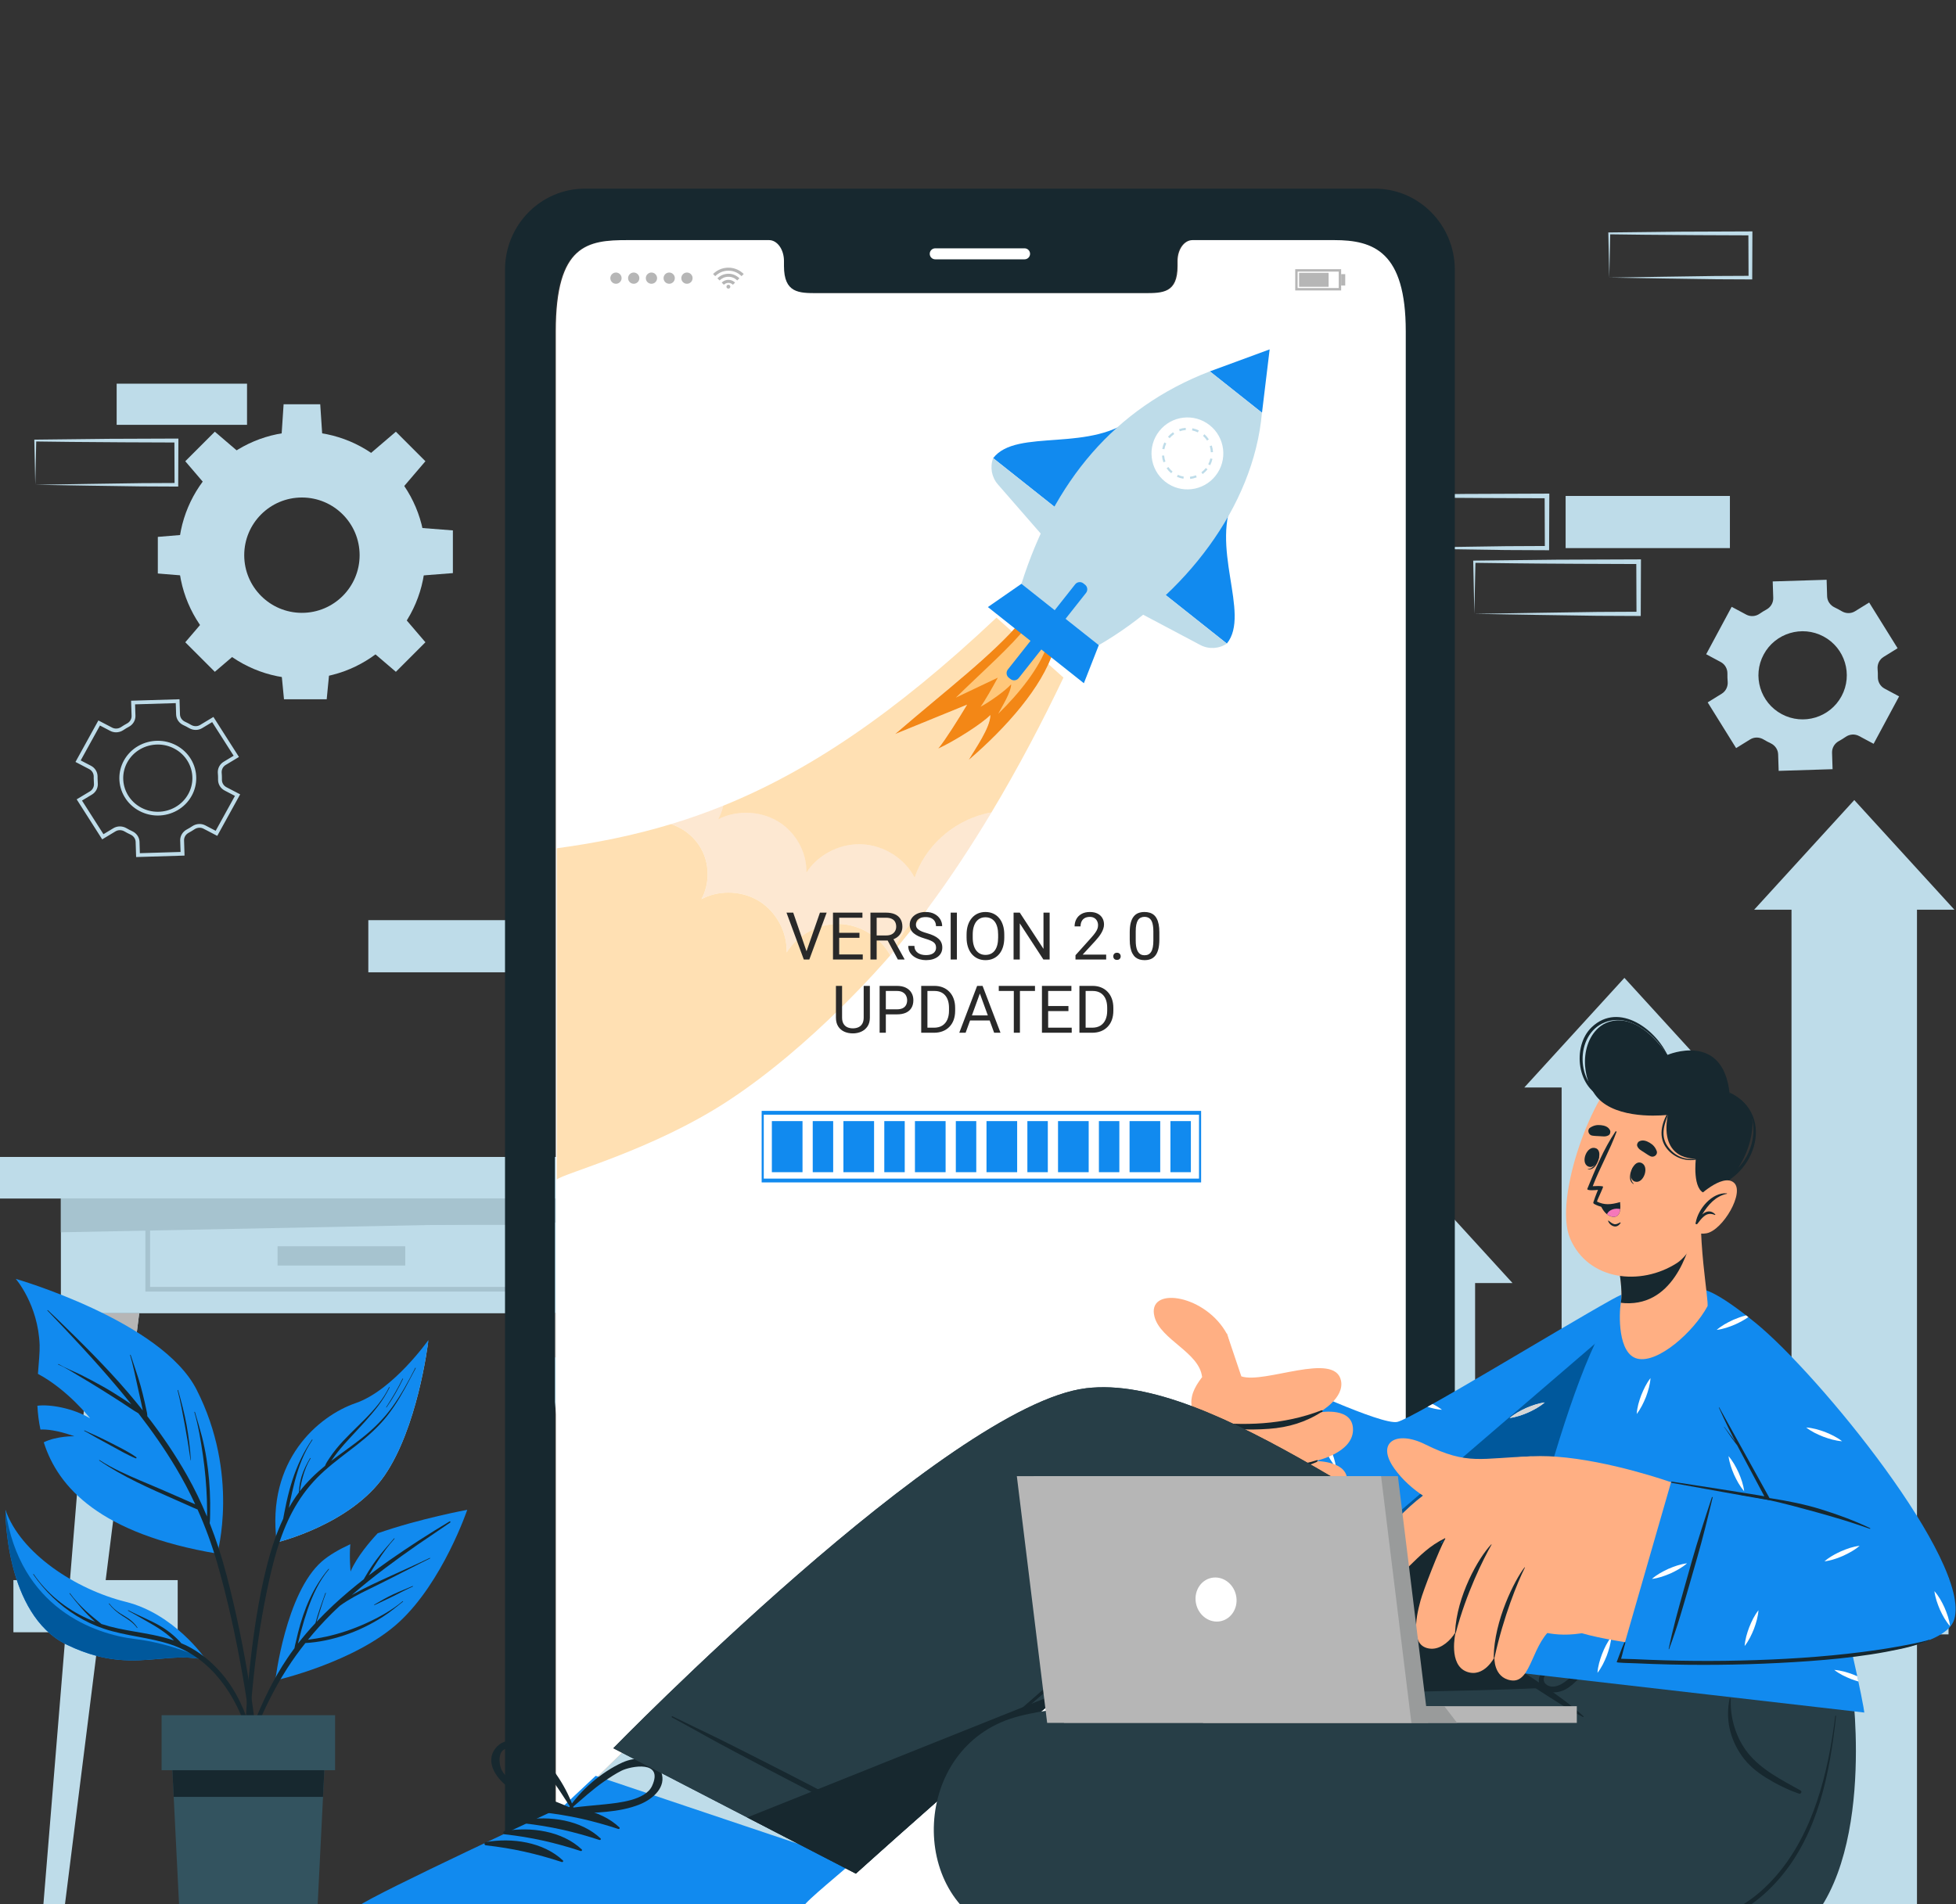 <svg width="267" height="260" viewBox="0 0 267 260" fill="none" xmlns="http://www.w3.org/2000/svg">
<rect x="0" y="0" width="267" height="260" fill="#333333" stroke="none"/>
<g clip-path="url(#clip0_379_354)">
<path d="M230.756 213.874H253.18V206.753H230.756V213.874Z" fill="#BEDCE9"/>
<path d="M50.277 132.748H72.702V125.628H50.277V132.748Z" fill="#BEDCE9"/>
<path d="M243.267 222.852L243.115 215.731L243.112 215.582L243.267 215.58C246.064 215.544 251.682 215.479 254.478 215.456L265.691 215.414L266.01 215.412L266.01 215.731L265.982 222.852L265.98 223.143L265.691 223.142L260.035 223.114C256.462 223.075 246.956 222.915 243.267 222.852ZM243.267 222.852C246.991 222.789 256.54 222.63 260.135 222.589L265.691 222.561L265.4 222.852L265.373 215.731L265.691 216.049C261.967 216.037 252.47 216.003 248.872 215.952L243.267 215.882L243.418 215.731L243.267 222.852Z" fill="#BEDCE9"/>
<path d="M188.743 74.832L188.591 67.712L188.588 67.563L188.743 67.561C191.54 67.524 197.158 67.46 199.955 67.437L211.167 67.393L211.487 67.393L211.486 67.712L211.458 74.832L211.457 75.123L211.167 75.121L205.511 75.095C201.938 75.055 192.432 74.895 188.743 74.832ZM188.743 74.832C192.467 74.769 202.017 74.61 205.612 74.569L211.167 74.542L210.876 74.832L210.849 67.712L211.167 68.029C207.443 68.018 197.947 67.983 194.349 67.932L188.743 67.862L188.894 67.712L188.743 74.832Z" fill="#BEDCE9"/>
<path d="M201.253 83.81L201.101 76.69L201.098 76.54L201.253 76.538C204.05 76.502 209.668 76.437 212.464 76.415L223.677 76.372L223.997 76.371L223.996 76.69L223.968 83.81L223.967 84.101L223.677 84.1L218.021 84.073C214.448 84.034 204.942 83.873 201.253 83.81ZM201.253 83.81C204.977 83.747 214.527 83.589 218.121 83.547L223.677 83.52L223.386 83.81L223.359 76.69L223.677 77.007C219.953 76.996 210.457 76.962 206.859 76.91L201.253 76.841L201.404 76.69L201.253 83.81Z" fill="#BEDCE9"/>
<path d="M213.713 74.832H236.138V67.712H213.713V74.832Z" fill="#BEDCE9"/>
<path d="M1.83 222.852H24.255V215.731H1.83V222.852Z" fill="#BEDCE9"/>
<path d="M93.201 163.635H0V157.957H93.201V163.635Z" fill="#BEDCE9"/>
<path d="M84.891 179.298H8.311V163.635H84.891V179.298Z" fill="#BEDCE9"/>
<path d="M84.891 166.729L8.311 168.245V163.635H84.891V166.729Z" fill="#A6C3CF"/>
<path d="M73.034 176.018V175.7H20.485V167.233H72.715V176.018H73.034H73.353V166.597H19.848V176.336H73.353V176.018H73.034Z" fill="#A6C3CF"/>
<path d="M55.317 172.78H37.887V170.153H55.317V172.78Z" fill="#A6C3CF"/>
<path d="M7.691 269.368H5.156L12.533 179.298H19.002L7.691 269.368Z" fill="#BEDCE9"/>
<path d="M19.002 179.3L18.245 185.326H12.043L12.535 179.3H19.002Z" fill="#B6B6B6"/>
<path d="M85.51 269.368H88.045L80.668 179.298H74.199L85.51 269.368Z" fill="#BEDCE9"/>
<path d="M74.201 179.3L74.958 185.326H81.16L80.668 179.3H74.201Z" fill="#B6B6B6"/>
<path d="M240.748 89.357C242.321 86.43 245.982 85.327 248.916 86.897C251.852 88.468 252.951 92.116 251.377 95.044C249.803 97.973 246.151 99.072 243.216 97.502C240.281 95.932 239.173 92.285 240.748 89.357ZM238.903 100.951C239.467 100.601 240.172 100.621 240.74 100.964C240.894 101.056 241.051 101.146 241.211 101.231C241.373 101.317 241.535 101.399 241.699 101.476C242.297 101.758 242.702 102.332 242.722 102.991L242.793 105.245L250.152 105.016L250.082 102.764C250.062 102.103 250.424 101.497 251.007 101.18C251.327 101.006 251.638 100.814 251.94 100.605C252.482 100.229 253.185 100.177 253.766 100.488L255.753 101.551L259.234 95.076L257.248 94.013C256.665 93.702 256.32 93.088 256.334 92.43C256.341 92.064 256.329 91.699 256.298 91.337C256.241 90.677 256.545 90.041 257.109 89.692L259.029 88.504L255.147 82.262L253.217 83.455C252.656 83.802 251.954 83.782 251.389 83.441C251.235 83.349 251.079 83.259 250.918 83.174C250.758 83.088 250.597 83.007 250.434 82.93C249.834 82.648 249.428 82.072 249.408 81.411L249.34 79.155L241.981 79.383L242.053 81.631C242.073 82.292 241.711 82.897 241.13 83.215C240.809 83.391 240.496 83.583 240.194 83.793C239.651 84.17 238.948 84.223 238.365 83.911L236.379 82.848L232.898 89.323L234.885 90.386C235.467 90.698 235.813 91.311 235.798 91.971C235.79 92.338 235.801 92.705 235.833 93.069C235.889 93.727 235.584 94.363 235.021 94.712L233.104 95.896L236.985 102.138L238.903 100.951Z" fill="#BEDCE9"/>
<path d="M15.924 58.002H33.72V52.383H15.924V58.002Z" fill="#BEDCE9"/>
<path d="M4.816 66.186L4.686 60.146L4.684 60.02L4.816 60.019C7.22 59.987 12.046 59.933 14.447 59.913L24.078 59.877L24.353 59.876L24.352 60.146L24.328 66.186L24.327 66.433L24.078 66.431L19.22 66.408C16.151 66.375 7.985 66.239 4.816 66.186ZM4.816 66.186C8.016 66.132 16.218 65.998 19.306 65.963L24.078 65.939L23.829 66.186L23.805 60.146L24.078 60.416C20.88 60.406 12.722 60.377 9.632 60.334L4.816 60.275L4.946 60.146L4.816 66.186Z" fill="#BEDCE9"/>
<path d="M219.672 37.903L219.542 31.864L219.539 31.737L219.672 31.736C222.075 31.704 226.901 31.65 229.303 31.631L238.934 31.594L239.209 31.593L239.208 31.864L239.184 37.903L239.183 38.15L238.934 38.149L234.075 38.126C231.007 38.092 222.841 37.956 219.672 37.903ZM219.672 37.903C222.871 37.849 231.074 37.715 234.162 37.68L238.934 37.657L238.684 37.903L238.66 31.864L238.934 32.134C235.735 32.123 227.578 32.094 224.487 32.051L219.672 31.992L219.802 31.864L219.672 37.903Z" fill="#BEDCE9"/>
<path d="M17.147 103.95L17.379 104.072C18.23 102.528 19.861 101.65 21.547 101.65C22.3 101.65 23.063 101.825 23.774 102.195C25.361 103.022 26.262 104.605 26.262 106.243C26.262 106.976 26.081 107.719 25.7 108.411C24.849 109.954 23.221 110.831 21.538 110.831C20.785 110.831 20.023 110.656 19.311 110.286C17.723 109.457 16.819 107.872 16.818 106.234C16.819 105.503 16.998 104.762 17.379 104.072L17.147 103.95L16.914 103.829C16.492 104.595 16.291 105.421 16.291 106.234C16.291 108.054 17.297 109.817 19.062 110.737C19.851 111.148 20.701 111.344 21.538 111.344C23.408 111.344 25.218 110.368 26.164 108.653C26.588 107.885 26.789 107.057 26.789 106.243C26.79 104.424 25.787 102.663 24.023 101.743C23.235 101.332 22.384 101.137 21.547 101.137C19.675 101.137 17.861 102.113 16.914 103.829L17.147 103.95ZM15.622 113.289L15.761 113.507C15.946 113.395 16.152 113.341 16.362 113.341C16.581 113.341 16.805 113.401 17.004 113.519C17.136 113.596 17.269 113.67 17.406 113.741C17.543 113.812 17.681 113.88 17.821 113.944C18.232 114.134 18.502 114.512 18.516 114.94L18.582 117.012L25.191 116.812L25.125 114.742L25.124 114.707C25.124 114.288 25.365 113.905 25.752 113.699C26.025 113.554 26.29 113.395 26.547 113.221C26.755 113.081 26.996 113.009 27.236 113.009C27.424 113.009 27.61 113.053 27.782 113.142L29.657 114.12L32.782 108.452L30.908 107.475C30.525 107.275 30.292 106.885 30.292 106.456L30.292 106.431C30.293 106.373 30.294 106.314 30.294 106.255C30.294 106.01 30.283 105.766 30.262 105.523L30.257 105.418C30.257 105.018 30.46 104.649 30.808 104.438L32.618 103.346L29.133 97.883L27.314 98.978C27.131 99.089 26.926 99.142 26.718 99.142C26.499 99.142 26.277 99.083 26.078 98.966H26.079C25.947 98.889 25.813 98.815 25.677 98.744H25.677C25.541 98.673 25.404 98.606 25.265 98.542C24.852 98.351 24.581 97.972 24.568 97.541L24.504 95.469L17.895 95.668L17.962 97.735L17.962 97.771C17.962 98.189 17.723 98.572 17.336 98.778C17.062 98.924 16.796 99.084 16.539 99.258C16.331 99.399 16.09 99.471 15.849 99.471C15.661 99.471 15.475 99.427 15.303 99.338L13.429 98.361L10.303 104.028L12.177 105.005C12.56 105.205 12.793 105.595 12.793 106.024L12.793 106.05C12.791 106.113 12.79 106.176 12.79 106.238C12.79 106.48 12.801 106.722 12.822 106.962L12.827 107.066C12.826 107.466 12.623 107.836 12.275 108.046L10.467 109.134L13.952 114.598L15.761 113.507L15.622 113.289L15.483 113.071L14.122 113.892L11.193 109.3L12.552 108.481C13.061 108.175 13.354 107.635 13.354 107.066C13.354 107.016 13.352 106.968 13.348 106.919C13.328 106.693 13.318 106.466 13.318 106.238C13.318 106.179 13.318 106.121 13.32 106.062L13.32 106.024C13.32 105.414 12.986 104.845 12.426 104.554L11.016 103.819L13.644 99.055L15.053 99.79C15.303 99.92 15.577 99.984 15.849 99.984C16.198 99.984 16.544 99.879 16.84 99.679C17.082 99.515 17.332 99.365 17.59 99.228C18.138 98.936 18.489 98.383 18.489 97.771L18.489 97.719L18.438 96.165L23.993 95.997L24.041 97.557C24.061 98.192 24.462 98.741 25.04 99.005H25.04C25.171 99.065 25.3 99.129 25.428 99.195H25.428C25.556 99.262 25.682 99.332 25.806 99.405H25.806C26.085 99.569 26.401 99.655 26.718 99.655C27.019 99.655 27.323 99.576 27.592 99.414L28.963 98.588L31.893 103.181L30.53 104.003C30.022 104.309 29.729 104.849 29.73 105.418C29.73 105.468 29.732 105.517 29.736 105.567C29.757 105.796 29.767 106.025 29.767 106.255C29.767 106.31 29.766 106.366 29.765 106.42L29.765 106.456C29.764 107.066 30.099 107.635 30.659 107.927L32.069 108.662L29.441 113.426L28.031 112.691C27.781 112.56 27.508 112.497 27.236 112.497C26.888 112.497 26.542 112.601 26.246 112.8C26.005 112.963 25.756 113.113 25.499 113.249L25.491 113.253L25.499 113.249C24.95 113.54 24.597 114.094 24.597 114.707L24.598 114.757L24.648 116.316L19.092 116.484L19.043 114.924C19.022 114.291 18.622 113.745 18.046 113.481C17.915 113.421 17.784 113.357 17.655 113.289C17.527 113.222 17.401 113.152 17.277 113.08H17.277C16.996 112.915 16.68 112.829 16.362 112.829C16.059 112.829 15.754 112.908 15.483 113.071L15.622 113.289Z" fill="#BEDCE9"/>
<path d="M33.338 75.799C33.338 71.45 36.864 67.924 41.213 67.924C45.563 67.924 49.089 71.45 49.089 75.799C49.089 80.148 45.563 83.671 41.213 83.671C36.864 83.671 33.338 80.148 33.338 75.799ZM24.354 75.799C24.354 85.108 31.904 92.659 41.213 92.659C50.527 92.659 58.073 85.108 58.073 75.799C58.073 66.486 50.527 58.939 41.213 58.939C31.904 58.939 24.354 66.486 24.354 75.799Z" fill="#BEDCE9"/>
<path d="M38.402 59.876H44.022L43.712 55.193H38.713L38.402 59.876Z" fill="#BEDCE9"/>
<path d="M50.578 61.898L55.112 66.433L58.071 62.972L54.038 58.939L50.578 61.898Z" fill="#BEDCE9"/>
<path d="M57.137 72.052V78.609L61.82 78.246V72.415L57.137 72.052Z" fill="#BEDCE9"/>
<path d="M55.112 84.229L50.578 88.763L54.038 91.722L58.071 87.689L55.112 84.229Z" fill="#BEDCE9"/>
<path d="M44.959 91.722H38.402L38.765 95.469H44.596L44.959 91.722Z" fill="#BEDCE9"/>
<path d="M32.784 88.763L28.25 84.229L25.291 87.689L29.324 91.722L32.784 88.763Z" fill="#BEDCE9"/>
<path d="M25.29 78.609V72.989L21.543 73.3V78.298L25.29 78.609Z" fill="#BEDCE9"/>
<path d="M28.25 66.433L32.784 61.898L29.324 58.939L25.291 62.973L28.25 66.433Z" fill="#BEDCE9"/>
<path d="M235.399 148.474H230.294V269.368H213.167V148.474H208.072L221.736 133.507L235.399 148.474Z" fill="#BEDCE9"/>
<path d="M266.778 124.198H261.673V269.368H244.546V124.198H239.451L253.115 109.231L266.778 124.198Z" fill="#BEDCE9"/>
<path d="M206.461 175.172H201.356V269.368H184.23V175.172H179.135L192.798 160.206L206.461 175.172Z" fill="#BEDCE9"/>
<path d="M191.769 251.437C191.769 257.266 187.393 261.981 181.997 261.981H85.532C80.123 261.981 75.748 257.266 75.748 251.437V45.234C75.748 33.36 80.123 32.781 85.532 32.781H104.852C105.974 32.781 106.893 34.054 106.893 35.632V36.313C106.893 40.01 108.921 40.022 111.415 40.022H156.102C158.615 40.022 160.624 40.01 160.624 36.313V35.632C160.624 34.054 161.529 32.781 162.671 32.781H181.997C187.393 32.781 191.769 34.359 191.769 45.234V251.437ZM187.668 25.756H79.843C73.821 25.756 68.936 30.713 68.936 36.841V258.284C68.936 264.399 73.821 269.368 79.843 269.368H187.668C193.695 269.368 198.587 264.399 198.587 258.284V36.841C198.587 30.713 193.695 25.756 187.668 25.756Z" fill="#17282F"/>
<path d="M139.854 35.405H127.665C127.249 35.405 126.912 35.069 126.912 34.654C126.912 34.239 127.249 33.903 127.665 33.903H139.854C140.27 33.903 140.607 34.239 140.607 34.654C140.607 35.069 140.27 35.405 139.854 35.405Z" fill="white"/>
<path d="M191.891 45.234V251.438C191.891 257.266 187.515 261.981 182.119 261.981H85.653C80.245 261.981 75.869 257.266 75.869 251.438V45.234C75.869 33.361 80.245 32.782 85.653 32.782H104.973C106.096 32.782 107.015 34.054 107.015 35.632V36.313C107.015 40.01 109.043 40.023 111.537 40.023H156.223C158.736 40.023 160.746 40.01 160.746 36.313V35.632C160.746 34.054 161.651 32.782 162.793 32.782H182.119C187.515 32.782 191.891 34.36 191.891 45.234Z" fill="white"/>
<path d="M124.856 119.82C123.521 117.214 120.663 115.404 117.664 115.268C117.54 115.262 117.417 115.259 117.293 115.259C114.42 115.259 111.584 116.773 110.076 119.145C110.161 116.381 108.634 113.62 106.211 112.153C104.908 111.365 103.373 110.967 101.839 110.967C100.518 110.967 99.199 111.262 98.031 111.857C98.356 111.274 98.589 110.646 98.732 110C110.276 105.322 122.001 97.542 136.026 84.324L138.125 86.206C134.131 90.456 128.59 94.7 122.181 100.219L132.005 96.207C130.8 98.207 129.046 101.007 128.063 102.207C130.326 101.16 133.969 98.856 135.176 97.633C135.176 99.339 133.126 102.191 132.233 103.748C136.858 99.781 141.114 95.04 143.109 90.668L145.166 92.511C142.285 98.559 138.98 104.842 135.339 110.918C135.044 110.969 134.749 111.03 134.459 111.101C130.017 112.19 126.264 115.598 124.856 119.82Z" fill="#FFE0B3"/>
<path d="M121.526 130.435C120.188 127.972 117.516 126.282 114.718 126.152C114.601 126.147 114.484 126.144 114.367 126.144C111.588 126.144 108.844 127.662 107.384 130.036C107.468 127.272 105.995 124.512 103.655 123.048C102.399 122.261 100.918 121.864 99.439 121.864C98.161 121.864 96.884 122.16 95.753 122.757C96.822 120.771 96.877 118.269 95.898 116.237C95.051 114.48 93.45 113.112 91.599 112.518C93.984 111.796 96.356 110.963 98.736 109.999C98.593 110.646 98.361 111.274 98.035 111.857C99.203 111.262 100.522 110.967 101.843 110.967C103.377 110.967 104.912 111.365 106.215 112.153C108.638 113.619 110.165 116.381 110.08 119.144C111.588 116.773 114.424 115.259 117.298 115.259C117.422 115.259 117.545 115.261 117.669 115.267C120.667 115.403 123.526 117.213 124.86 119.82C126.268 115.598 130.021 112.189 134.463 111.101C134.754 111.03 135.048 110.968 135.343 110.917C132.632 115.439 129.736 119.847 126.691 123.95C124.572 125.445 122.874 127.553 121.924 129.968C121.792 130.124 121.659 130.28 121.526 130.435Z" fill="#F78D1E" fill-opacity="0.2"/>
<path d="M76.016 161.034L76.016 138.086C76.016 130.036 76.016 132.939 76.016 129.154V115.813C81.379 115.089 86.513 114.056 91.598 112.518C93.449 113.112 95.05 114.481 95.897 116.237C96.876 118.269 96.82 120.771 95.752 122.757C96.883 122.16 98.16 121.864 99.437 121.864C100.917 121.864 102.398 122.261 103.654 123.048C105.994 124.512 107.467 127.272 107.383 130.036C108.843 127.662 111.587 126.144 114.366 126.144C114.483 126.144 114.6 126.147 114.717 126.153C117.515 126.282 120.186 127.972 121.524 130.435C120.627 131.478 110.936 142.714 99.437 150.263C89.107 157.045 76.855 160.219 76.016 161.034ZM121.923 129.968C122.873 127.553 124.57 125.445 126.69 123.95C125.138 126.044 123.548 128.057 121.923 129.968Z" fill="#FFE0B3"/>
<path d="M139.536 84.63C135.489 89.428 129.385 94.019 122.186 100.219L132.009 96.207C130.805 98.206 129.051 101.007 128.067 102.207C130.331 101.16 133.974 98.856 135.181 97.633C135.181 99.339 133.131 102.19 132.237 103.748C137.477 99.254 142.244 93.766 143.783 88.948L139.536 84.63Z" fill="#F38716"/>
<path d="M142.951 88.104L140.279 85.389C140.416 85.217 140.55 85.044 140.68 84.872L143.096 87.653C143.051 87.802 143.003 87.952 142.951 88.104Z" fill="white"/>
<path d="M136.258 97.453C136.792 96.424 138.008 94.537 138.026 93.423C137.315 94.234 135.18 95.779 133.857 96.487C134.44 95.692 135.485 93.843 136.203 92.522L130.471 95.248C134.475 91.342 137.898 88.388 140.283 85.388L142.954 88.104C141.891 91.162 139.194 94.6 136.258 97.453Z" fill="#FFC77A"/>
<path d="M155.09 56.725C149.104 61.977 138.78 58.357 135.572 62.549L144.739 69.824L155.09 56.725Z" fill="#118AEF"/>
<path d="M135.566 62.55C135.108 63.773 135.357 65.15 136.214 66.134L142.709 73.59L144.733 69.825L135.566 62.55Z" fill="#BEDCE9"/>
<path d="M168.652 67.493C164.924 74.535 170.804 83.776 167.467 87.867L158.301 80.592L168.652 67.493Z" fill="#118AEF"/>
<path d="M167.468 87.868C166.385 88.595 164.991 88.668 163.838 88.057L155.107 83.429L158.301 80.593L167.468 87.868Z" fill="#BEDCE9"/>
<path d="M173.311 47.7L165.15 50.703L172.267 56.35L173.311 47.7Z" fill="#118AEF"/>
<path d="M172.261 56.349C171.121 69.292 161.58 81.367 149.99 88.076L139.43 79.703C143.861 65.73 152.114 55.731 165.146 50.702L172.261 56.349Z" fill="#BEDCE9"/>
<path d="M139.431 79.703L134.85 82.882L147.952 93.28L149.991 88.076L139.431 79.703Z" fill="#118AEF"/>
<path d="M165.928 64.954C164.248 67.081 161.165 67.441 159.043 65.756C156.92 64.072 156.562 60.982 158.243 58.856C159.924 56.728 163.006 56.37 165.128 58.054C167.251 59.737 167.609 62.827 165.928 64.954Z" fill="white"/>
<path d="M161.042 58.878L160.947 58.597C161.237 58.496 161.542 58.434 161.85 58.413L161.871 58.709C161.588 58.728 161.309 58.785 161.042 58.878ZM163.513 59.034C163.261 58.908 162.991 58.817 162.714 58.762L162.771 58.471C163.074 58.531 163.369 58.631 163.645 58.77L163.513 59.034ZM159.659 59.823L159.434 59.631C159.636 59.395 159.867 59.186 160.121 59.012L160.288 59.258C160.055 59.416 159.844 59.607 159.659 59.823ZM164.767 60.148C164.612 59.913 164.426 59.697 164.213 59.508L164.41 59.287C164.642 59.493 164.844 59.728 165.013 59.987L164.767 60.148ZM158.942 61.339L158.651 61.287C158.705 60.982 158.8 60.686 158.932 60.406L159.2 60.533C159.079 60.789 158.992 61.061 158.942 61.339ZM165.284 61.746C165.271 61.461 165.219 61.181 165.132 60.912L165.413 60.821C165.508 61.114 165.563 61.42 165.58 61.729L165.284 61.746ZM158.812 63.114C158.705 62.824 158.638 62.521 158.611 62.212L158.905 62.185C158.93 62.469 158.992 62.747 159.088 63.013L158.812 63.114ZM165.189 63.522L164.928 63.385C165.059 63.133 165.155 62.866 165.216 62.589L165.504 62.652C165.438 62.955 165.333 63.248 165.189 63.522ZM159.87 64.609C159.631 64.412 159.419 64.184 159.241 63.932L159.482 63.761C159.645 63.991 159.839 64.199 160.059 64.38L159.87 64.609ZM164.166 64.723L163.991 64.484C164.217 64.316 164.421 64.118 164.597 63.896L164.829 64.079C164.637 64.323 164.415 64.539 164.166 64.723ZM161.539 65.363C161.232 65.315 160.934 65.225 160.654 65.098L160.776 64.828C161.033 64.944 161.304 65.027 161.585 65.071L161.539 65.363ZM162.461 65.386L162.43 65.091C162.711 65.062 162.987 64.995 163.251 64.892L163.357 65.169C163.071 65.281 162.768 65.355 162.461 65.386Z" fill="#BEDCE9"/>
<path d="M137.937 92.713L137.703 92.528C137.36 92.256 137.302 91.753 137.573 91.409L146.765 79.775C147.036 79.432 147.54 79.374 147.882 79.646L148.115 79.831C148.458 80.103 148.517 80.607 148.245 80.95L139.054 92.583C138.782 92.927 138.28 92.986 137.937 92.713Z" fill="#118AEF"/>
<path d="M101.518 37.413C101.456 37.474 101.394 37.536 101.332 37.597L101.226 37.704C100.724 37.218 100.127 36.959 99.428 36.959C98.729 36.959 98.132 37.217 97.626 37.706L97.525 37.601C97.464 37.539 97.403 37.477 97.342 37.416L97.336 37.413V37.408L97.349 37.397C97.428 37.328 97.504 37.255 97.585 37.189C97.753 37.05 97.937 36.937 98.131 36.841C98.362 36.729 98.603 36.645 98.855 36.599C98.975 36.577 99.096 36.565 99.217 36.551L99.533 36.546C99.615 36.551 99.698 36.555 99.78 36.564C100.008 36.589 100.229 36.644 100.443 36.722C100.599 36.779 100.749 36.849 100.892 36.932C101.044 37.019 101.188 37.118 101.321 37.231C101.389 37.288 101.453 37.349 101.518 37.408V37.413Z" fill="#B6B6B6"/>
<path d="M98.221 38.289C98.122 38.191 98.026 38.096 97.926 37.997C98.262 37.668 98.659 37.459 99.126 37.396C99.825 37.301 100.424 37.513 100.932 37.993C100.832 38.092 100.734 38.189 100.635 38.287C100.302 37.964 99.9 37.789 99.428 37.79C98.958 37.79 98.557 37.964 98.221 38.289Z" fill="#B6B6B6"/>
<path d="M100.339 38.584C100.242 38.68 100.145 38.777 100.046 38.876C99.876 38.711 99.669 38.62 99.428 38.62C99.186 38.62 98.98 38.711 98.809 38.877C98.711 38.779 98.613 38.682 98.516 38.585C98.983 38.097 99.823 38.058 100.339 38.584Z" fill="#B6B6B6"/>
<path d="M99.692 39.142C99.692 39.288 99.573 39.406 99.427 39.406C99.281 39.406 99.162 39.288 99.162 39.142C99.162 38.996 99.281 38.877 99.427 38.877C99.573 38.877 99.692 38.996 99.692 39.142Z" fill="#B6B6B6"/>
<path d="M83.312 37.975C83.312 37.552 83.656 37.209 84.081 37.209C84.506 37.209 84.85 37.552 84.85 37.975C84.85 38.399 84.506 38.743 84.081 38.743C83.656 38.743 83.312 38.399 83.312 37.975Z" fill="#B6B6B6"/>
<path d="M85.736 37.975C85.736 37.552 86.081 37.209 86.506 37.209C86.93 37.209 87.274 37.552 87.274 37.975C87.274 38.399 86.93 38.743 86.506 38.743C86.081 38.743 85.736 38.399 85.736 37.975Z" fill="#B6B6B6"/>
<path d="M88.156 37.975C88.156 37.552 88.5 37.209 88.925 37.209C89.349 37.209 89.694 37.552 89.694 37.975C89.694 38.399 89.349 38.743 88.925 38.743C88.5 38.743 88.156 38.399 88.156 37.975Z" fill="#B6B6B6"/>
<path d="M90.578 37.975C90.578 37.552 90.923 37.209 91.347 37.209C91.772 37.209 92.116 37.552 92.116 37.975C92.116 38.399 91.772 38.743 91.347 38.743C90.923 38.743 90.578 38.399 90.578 37.975Z" fill="#B6B6B6"/>
<path d="M93.002 37.975C93.002 37.552 93.346 37.209 93.771 37.209C94.195 37.209 94.54 37.552 94.54 37.975C94.54 38.399 94.195 38.743 93.771 38.743C93.346 38.743 93.002 38.399 93.002 37.975Z" fill="#B6B6B6"/>
<path d="M177.13 39.328H182.743V37.079H177.13V39.328ZM183.07 39.654H176.802V36.752H183.07V39.654Z" fill="#B6B6B6"/>
<path d="M181.361 37.248H177.326V39.159H181.361V37.248Z" fill="#B6B6B6"/>
<path d="M183.627 38.977H183.07V37.43H183.627V38.977Z" fill="#B6B6B6"/>
<path d="M90.528 250.842H89.961V253.439H88.901V252.116H87.025V253.439H85.965V250.842H85.398L87.963 248.198L90.528 250.842Z" fill="#BEDCE9"/>
<path d="M182.362 249.079H176.18V248.198H182.362V249.079Z" fill="#BEDCE9"/>
<path d="M182.362 251.259H176.18V250.377H182.362V251.259Z" fill="#BEDCE9"/>
<path d="M182.362 253.439H176.18V252.558H182.362V253.439Z" fill="#BEDCE9"/>
<path d="M135.697 250.909L133.939 252.78L132.182 250.909L132.492 250.619L133.939 252.16L135.387 250.619L135.697 250.909Z" fill="#BEDCE9"/>
<path d="M133.941 248.764C132.413 248.764 131.17 250.003 131.17 251.529C131.17 253.053 132.413 254.293 133.941 254.293C135.469 254.293 136.712 253.053 136.712 251.529C136.712 250.003 135.469 248.764 133.941 248.764ZM133.941 254.713C132.181 254.713 130.748 253.284 130.748 251.529C130.748 249.772 132.181 248.343 133.941 248.343C135.701 248.343 137.133 249.772 137.133 251.529C137.133 253.284 135.701 254.713 133.941 254.713Z" fill="#BEDCE9"/>
<path d="M163.812 161.173V160.913H104.256V152.188H163.669V161.173H163.812H163.956V151.668H103.969V161.433H163.956V161.173H163.812Z" fill="#118AEF"/>
<path d="M109.546 160.038H105.361V153.063H109.546V160.038Z" fill="#118AEF"/>
<path d="M113.731 160.038H110.941V153.063H113.731V160.038Z" fill="#118AEF"/>
<path d="M119.314 160.038H115.129V153.063H119.314V160.038Z" fill="#118AEF"/>
<path d="M123.499 160.038H120.709V153.063H123.499V160.038Z" fill="#118AEF"/>
<path d="M129.078 160.038H124.893V153.063H129.078V160.038Z" fill="#118AEF"/>
<path d="M133.263 160.038H130.473V153.063H133.263V160.038Z" fill="#118AEF"/>
<path d="M138.845 160.038H134.66V153.063H138.845V160.038Z" fill="#118AEF"/>
<path d="M143.03 160.038H140.24V153.063H143.03V160.038Z" fill="#118AEF"/>
<path d="M148.609 160.038H144.424V153.063H148.609V160.038Z" fill="#118AEF"/>
<path d="M152.794 160.038H150.004V153.063H152.794V160.038Z" fill="#118AEF"/>
<path d="M158.375 160.038H154.189V153.063H158.375V160.038Z" fill="#118AEF"/>
<path d="M162.558 160.038H159.768V153.063H162.558V160.038Z" fill="#118AEF"/>
<path d="M225.67 183.233C215.836 199.96 200.394 214.91 196.298 216.43C191.838 218.086 175.223 213.006 166.956 210.035C164.249 209.063 169.782 190.053 172.698 189.075C174.174 188.579 178.205 190.335 182.228 192.09C186.15 193.802 190.065 195.514 191.596 195.139C192.571 194.901 209.728 184.917 219.145 178.633C227.924 172.774 228.656 178.156 225.67 183.233Z" fill="#FFAF83"/>
<path d="M168.166 213.544L175.625 188.498C175.625 188.498 188.591 194.619 190.74 194.131C192.888 193.643 212.785 181.446 220.028 177.424C227.27 173.403 232.753 175.958 223.552 188.55C213.619 202.145 202.11 215.121 197.606 216.955C191.678 219.37 168.166 213.544 168.166 213.544Z" fill="#118AEF"/>
<path d="M170.654 205.185L170.418 205.981C171.1 205.656 171.764 205.281 172.363 204.759C171.764 204.835 171.202 204.988 170.654 205.185ZM208.324 192.23C207.533 192.593 206.755 193.006 206.06 193.604C206.972 193.49 207.802 193.191 208.606 192.847C209.396 192.485 210.174 192.077 210.869 191.473C209.958 191.587 209.135 191.886 208.324 192.23ZM181.613 197.804C181.236 197.015 180.827 196.239 180.228 195.552C180.343 196.455 180.63 197.276 180.981 198.084C181.35 198.879 181.765 199.656 182.365 200.337C182.257 199.433 181.95 198.606 181.613 197.804ZM184.75 212.439C183.934 212.127 183.092 211.879 182.174 211.809C182.9 212.376 183.692 212.751 184.508 213.075C185.33 213.375 186.166 213.629 187.085 213.693C186.358 213.133 185.566 212.764 184.75 212.439ZM195.555 191.683C195.319 191.816 195.084 191.944 194.86 192.071C195.498 192.275 196.148 192.427 196.837 192.478C196.429 192.16 195.995 191.905 195.555 191.683ZM196.302 204.759C195.995 205.58 195.74 206.426 195.676 207.336C196.244 206.611 196.614 205.822 196.94 205.007C197.239 204.186 197.5 203.353 197.558 202.436C197.003 203.162 196.627 203.951 196.302 204.759Z" fill="white"/>
<path d="M174.253 213.033C174.639 212.198 174.846 211.249 175.13 210.374C175.387 209.58 175.657 208.79 175.905 207.993C176.444 206.255 176.994 204.519 177.525 202.779C178.054 201.042 178.593 199.309 179.106 197.567C179.616 195.835 180.187 194.112 180.601 192.354C180.617 192.286 180.514 192.256 180.486 192.318C179.736 193.963 179.155 195.69 178.551 197.393C177.955 199.073 177.413 200.772 176.888 202.475C176.354 204.21 175.868 205.96 175.398 207.713C175.172 208.558 174.975 209.411 174.775 210.262C174.563 211.159 174.255 212.089 174.166 213.006L174.253 213.033Z" fill="#17282F"/>
<path d="M181.52 216.303C180.955 216.208 180.394 216.111 179.84 216.011L179.841 216.01C180.395 216.11 180.955 216.208 181.52 216.303Z" fill="#D5D5D5"/>
<path d="M203.76 212.157C206.514 209.482 209.762 205.905 213.168 201.84V201.842C209.763 205.906 206.513 209.483 203.76 212.157Z" fill="#D5D5D5"/>
<path d="M213.166 201.842V201.84C216.584 197.762 220.159 193.192 223.551 188.55C223.768 188.253 223.977 187.96 224.178 187.674C223.978 187.96 223.769 188.252 223.552 188.549C220.159 193.194 216.584 197.764 213.166 201.842ZM227.374 176.166C227.152 176.014 226.898 175.897 226.614 175.815L226.617 175.813C226.899 175.895 227.153 176.013 227.374 176.166Z" fill="#C5C5C5"/>
<path d="M193.206 217.539C189.907 217.539 185.617 216.99 181.521 216.302C180.956 216.207 180.396 216.109 179.842 216.009L183.675 212.717C183.948 212.846 184.225 212.963 184.506 213.075C185.328 213.374 186.164 213.629 187.082 213.692C186.356 213.132 185.564 212.763 184.748 212.438C184.573 212.372 184.397 212.308 184.219 212.248L226.614 175.814C226.898 175.896 227.152 176.013 227.374 176.166C229.184 177.42 228.817 181.066 224.178 187.674C223.977 187.96 223.768 188.253 223.551 188.55C220.159 193.192 216.583 197.761 213.166 201.84C209.76 205.905 206.511 209.482 203.757 212.157C201.18 214.658 199.037 216.37 197.603 216.953C196.586 217.367 195.051 217.539 193.206 217.539ZM197.556 202.436C197.001 203.161 196.624 203.95 196.3 204.758C195.993 205.579 195.738 206.425 195.674 207.335C196.242 206.61 196.612 205.821 196.938 205.006C197.237 204.186 197.498 203.352 197.556 202.436ZM210.867 191.472C209.956 191.587 209.133 191.886 208.322 192.229C207.531 192.592 206.753 193.006 206.058 193.604C206.97 193.489 207.8 193.19 208.604 192.846C209.394 192.484 210.172 192.077 210.867 191.472Z" fill="#00589C"/>
<path d="M187.084 213.693C186.165 213.629 185.33 213.374 184.507 213.075C184.226 212.964 183.949 212.846 183.676 212.717L184.22 212.248C184.398 212.309 184.574 212.372 184.749 212.439C185.566 212.764 186.357 213.133 187.084 213.693ZM195.675 207.336C195.739 206.426 195.994 205.58 196.301 204.759C196.626 203.951 197.003 203.162 197.557 202.436C197.5 203.352 197.239 204.186 196.939 205.007C196.613 205.821 196.243 206.61 195.675 207.336ZM206.059 193.604C206.754 193.006 207.533 192.592 208.324 192.23C209.134 191.886 209.957 191.587 210.868 191.473C210.173 192.077 209.395 192.484 208.605 192.847C207.801 193.191 206.971 193.49 206.059 193.604Z" fill="#D5D5D5"/>
<path d="M174.418 243.942C175.847 249.954 180.56 254.336 186.201 255.646L183.217 243.097L189.485 239.054L196.905 239.858L199.892 252.414C204.348 248.705 206.577 242.681 205.147 236.669C203.136 228.209 194.626 222.968 186.137 224.978C177.657 226.985 172.405 235.483 174.418 243.942Z" fill="#D4D6D3"/>
<path d="M180.544 209.046C181.851 206.621 178.236 206.472 178.236 206.472C178.236 206.472 183.491 205.435 183.87 202.414C184.227 199.501 179.855 199.475 179.541 199.469C179.819 199.412 184.622 198.333 184.689 195.258C184.756 192.062 180.362 192.788 180.079 192.836C180.323 192.7 183.532 190.846 183.051 188.498C182.221 184.464 172.606 188.992 169.445 187.912L167.463 182.025C167.194 183.195 167.061 184.383 165.488 186.283C164.017 188.062 163.022 189.238 162.708 190.648C162.195 192.966 164.071 193.983 164.071 193.983C164.071 193.983 161.338 195.031 161.209 197.451C161.146 198.693 163.082 199.898 163.082 199.898C163.082 199.898 160.928 200.829 160.947 202.988C160.958 204.712 162.897 205.653 162.897 205.653C162.897 205.653 161.245 207.504 161.829 209.26C162.998 212.807 177.739 214.238 180.544 209.046Z" fill="#FFAF83"/>
<path d="M168.785 186.629L167.49 182.146C167.405 181.993 167.317 181.832 167.227 181.69C164.095 176.61 156.497 175.648 157.596 179.783C158.428 182.93 163.7 184.629 164.084 187.976L164.091 187.973L168.785 186.629Z" fill="#FFAF83"/>
<path d="M163.182 205.849L163.16 205.923C167.893 207.575 173.599 207.942 178.432 206.501C178.59 206.453 178.582 206.176 178.398 206.195C173.132 206.73 168.416 206.786 163.182 205.849Z" fill="#17282F"/>
<path d="M163.005 199.921C162.949 199.911 162.931 200.005 162.989 200.025C167.875 201.699 174.315 201.937 179.688 199.621C179.873 199.542 179.959 199.286 179.739 199.361C176.049 200.631 167.713 200.789 163.005 199.921Z" fill="#17282F"/>
<path d="M180.397 192.545C175.158 194.567 169.797 194.709 164.269 194.066C164.197 194.057 164.193 194.159 164.251 194.183C166.869 195.233 170.436 195.277 173.214 195.076C175.874 194.884 178.237 194.178 180.468 192.728C180.555 192.672 180.51 192.502 180.397 192.545Z" fill="#17282F"/>
<path d="M51.024 267.678C52.872 268.387 106.554 269.36 108.654 268.162C108.884 268.028 108.82 265.665 109.61 259.55C109.65 259.259 110.874 258.124 112.785 256.525C119.964 250.521 136.833 237.867 136.833 237.867L110.044 214.648L84.084 240.105L77.331 246.723C77.331 246.723 55.399 258.538 53.227 260.098C51.071 261.666 49.176 266.968 51.024 267.678Z" fill="#FFAF83"/>
<path d="M51.025 267.675C52.875 268.39 106.555 269.358 108.654 268.164C108.881 268.029 108.817 265.667 109.611 259.549C109.646 259.259 110.873 258.128 112.787 256.522C115.282 254.436 116.468 253.483 120.183 250.597L86.124 238.106L84.082 240.107L77.333 246.727C77.333 246.727 55.399 258.537 53.229 260.101C51.074 261.664 49.174 266.968 51.025 267.675Z" fill="#BEDCE9"/>
<path d="M47.325 268.416C49.19 269.062 106.385 269.687 108.444 268.422C108.928 268.126 109.371 264.812 109.726 260.272C109.771 259.703 115.564 255.083 116.357 254.227L81.309 242.451L76.883 246.606C76.883 246.606 51.09 258.578 48.981 260.208C46.884 261.837 45.46 267.769 47.325 268.416Z" fill="#118AEF"/>
<path d="M74.027 246.983C77.57 246.366 81.887 246.958 84.559 249.502C84.663 249.601 84.52 249.746 84.406 249.708C80.931 248.571 77.683 247.829 74.036 247.429C73.779 247.401 73.773 247.027 74.027 246.983Z" fill="#17282F"/>
<path d="M71.455 248.487C74.998 247.87 79.314 248.462 81.986 251.006C82.09 251.104 81.948 251.25 81.834 251.212C78.359 250.075 75.11 249.333 71.464 248.932C71.206 248.905 71.201 248.531 71.455 248.487Z" fill="#17282F"/>
<path d="M68.886 249.991C72.429 249.374 76.746 249.966 79.418 252.51C79.522 252.609 79.38 252.754 79.266 252.717C75.791 251.579 72.542 250.838 68.895 250.437C68.638 250.409 68.632 250.035 68.886 249.991Z" fill="#17282F"/>
<path d="M66.316 251.496C69.859 250.879 74.176 251.47 76.848 254.015C76.952 254.113 76.809 254.259 76.695 254.221C73.22 253.084 69.972 252.342 66.325 251.942C66.068 251.913 66.063 251.54 66.316 251.496Z" fill="#17282F"/>
<path d="M68.25 240.945C67.672 237.068 71.812 239.148 72.853 240.115C73.521 240.737 74.126 241.451 74.702 242.156C75.91 243.636 76.884 245.258 77.932 246.843C76.537 246.209 75.102 245.7 73.685 245.118C71.997 244.425 68.568 243.082 68.25 240.945ZM69.116 243.792C71.594 245.762 74.84 246.591 77.745 247.704C78.047 247.819 78.291 247.538 78.305 247.27C78.364 247.26 78.413 247.217 78.39 247.144C77.462 244.187 75.406 241.033 73.04 239.002C71.579 237.747 69.003 236.859 67.591 238.751C66.256 240.541 67.67 242.643 69.116 243.792Z" fill="#17282F"/>
<path d="M82.626 246.335C81.103 246.501 79.582 246.592 78.066 246.815C79.514 245.582 80.902 244.294 82.473 243.208C83.223 242.689 84.003 242.171 84.819 241.76C86.087 241.119 90.643 240.267 89.009 243.831C88.108 245.796 84.44 246.136 82.626 246.335ZM90.253 241.907C89.424 239.699 86.701 239.838 84.948 240.638C82.109 241.933 79.257 244.394 77.542 246.977C77.5 247.041 77.535 247.096 77.589 247.122C77.527 247.383 77.684 247.721 78.005 247.694C81.107 247.43 84.456 247.532 87.384 246.328C89.093 245.624 91.037 243.997 90.253 241.907Z" fill="#17282F"/>
<path d="M83.715 238.684L116.829 255.802C116.829 255.802 151.326 224.649 154.486 224.419C157.555 224.197 204.058 255.604 227.422 255.701C251.622 255.802 252.846 230.509 252.846 230.509L217.545 222.421C192.098 209.909 165.592 187.439 148.256 189.535C129.428 191.812 83.715 238.684 83.715 238.684Z" fill="#273E47"/>
<path d="M83.715 238.684L116.829 255.802C116.829 255.802 151.326 224.649 154.486 224.419C157.555 224.197 204.058 255.604 227.422 255.701C251.622 255.802 252.846 230.509 252.846 230.509L217.545 222.421C192.098 209.909 165.592 187.439 148.256 189.535C129.428 191.812 83.715 238.684 83.715 238.684Z" fill="#273E47"/>
<path d="M91.805 234.325C97.395 237.081 95.827 236.215 101.388 239.031C104.109 240.409 117.802 247.301 120.126 249.008C120.177 249.045 120.13 249.135 120.07 249.115C117.333 248.2 103.794 241.014 101.098 239.588C95.591 236.672 97.202 237.452 91.726 234.478C91.623 234.422 91.701 234.273 91.805 234.325Z" fill="#17282F"/>
<path d="M122.694 247.91C129.167 242.215 150.379 223.677 151.24 222.987C151.932 222.433 152.633 221.71 153.448 221.335C154.143 221.015 154.827 221.191 155.491 221.5C156.471 221.956 157.432 222.457 158.404 222.931C160.317 223.862 162.231 224.794 164.144 225.726C171.562 229.338 178.939 233.045 186.415 236.538C193.604 239.897 198.737 243.06 206.245 245.643C213.713 248.212 221.43 250.167 229.279 251.122C230.247 251.24 231.217 251.341 232.188 251.431C232.258 251.438 232.257 251.545 232.184 251.542C224.473 251.168 216.882 249.595 209.515 247.335C202.076 245.054 197.028 242.092 189.964 238.849C182.641 235.488 175.426 231.891 168.208 228.314C164.398 226.425 160.596 224.517 156.775 222.65C155.909 222.227 154.674 221.309 153.685 221.763C153.258 221.959 152.9 222.306 152.543 222.603C152.119 222.954 151.695 223.306 151.272 223.658C149.634 225.017 123.634 247.359 122.781 248.002C122.718 248.05 122.63 247.966 122.694 247.91Z" fill="#17282F"/>
<path d="M101.992 248.136L145.83 230.593C134.629 239.73 116.828 255.803 116.828 255.803L101.992 248.136Z" fill="#17282F"/>
<path d="M252.845 230.51C252.845 230.51 251.621 255.803 227.421 255.701C207.112 255.619 169.308 231.871 157.764 225.814L196.263 210.402C203.292 214.685 210.461 218.935 217.547 222.422L252.845 230.51Z" fill="#17282F"/>
<path d="M252.845 230.509C252.845 230.509 256.374 256.253 244.54 264.714C232.706 273.174 148.969 268.401 136.438 263.742C123.906 259.083 124.415 238.6 138.523 234.47C151.939 230.542 208.273 230.828 209.686 230.336C210.039 230.213 204.846 226.788 204.878 226.594L216.202 220.166L252.845 230.509Z" fill="#273E47"/>
<path d="M236.095 231.921C236.116 231.825 236.266 231.863 236.262 231.956C236.137 234.534 236.974 237.29 238.585 239.32C240.433 241.648 243.248 243.03 245.791 244.457C246.035 244.595 245.829 244.977 245.573 244.888C244.009 244.343 242.477 243.584 241.067 242.711C239.783 241.916 238.608 240.937 237.739 239.693C236.137 237.401 235.512 234.665 236.095 231.921Z" fill="#17282F"/>
<path d="M210.712 227.971C211.326 227.257 211.989 226.581 212.627 225.888C214.134 224.252 215.648 222.607 217.223 221.033C217.371 220.884 217.64 221.116 217.502 221.281C216.432 222.555 215.306 223.784 214.197 225.023C213.628 225.658 213.058 226.292 212.483 226.922C211.946 227.51 211.289 228.089 210.88 228.776C210.456 229.489 210.943 230.137 211.699 230.251C212.376 230.354 213.019 230.036 213.558 229.66C214.783 228.807 215.772 227.551 216.807 226.488C217.439 225.838 218.072 225.189 218.715 224.547C219.397 223.865 220.121 223.221 220.801 222.54L220.884 222.613C220.282 223.363 219.722 224.152 219.119 224.905C218.516 225.657 217.906 226.402 217.286 227.139C216.698 227.838 216.092 228.52 215.47 229.188C214.942 229.755 214.345 230.304 213.655 230.669C212.539 231.26 210.645 231.315 210.128 229.887C209.873 229.182 210.261 228.496 210.712 227.971Z" fill="#17282F"/>
<path d="M138.173 263.895C142.546 264.169 146.91 264.616 151.283 264.902C155.621 265.186 159.963 265.402 164.308 265.552C173.033 265.854 181.767 265.906 190.496 265.69C199.317 265.471 208.839 265.015 217.627 264.193C221.833 263.799 226.09 263.505 230.26 262.801C234.022 262.165 237.47 260.77 240.38 258.194C246.28 252.969 248.835 245.018 250.079 237.369C250.246 236.343 250.391 235.313 250.52 234.282C250.529 234.211 250.636 234.218 250.628 234.289C249.768 242.151 248.176 250.316 242.924 256.435C240.652 259.083 237.816 261.209 234.55 262.351C230.568 263.742 226.21 263.917 222.056 264.294C213.233 265.094 203.671 265.591 194.82 265.885C185.913 266.181 176.997 266.217 168.09 265.956C159.184 265.694 150.281 265.177 141.409 264.349C140.325 264.248 139.246 264.137 138.166 263.994C138.105 263.986 138.11 263.891 138.173 263.895Z" fill="#17282F"/>
<path d="M167.257 231.57C170.031 231.288 172.797 231.015 175.581 230.849C178.391 230.682 181.204 230.555 184.017 230.442C189.581 230.218 195.157 230.043 200.726 230.027C203.89 230.018 207.046 230.142 210.204 230.321C210.306 230.327 210.291 230.471 210.194 230.475C204.615 230.733 199.04 230.837 193.457 230.961C187.886 231.085 182.318 231.327 176.754 231.61C173.598 231.771 170.442 231.862 167.285 231.979C167.052 231.988 167.024 231.593 167.257 231.57Z" fill="#17282F"/>
<path d="M204.236 226.286C206.431 227.305 208.473 228.604 210.463 229.974C212.428 231.327 214.431 232.737 216.185 234.355L216.112 234.437C213.992 233.343 211.967 232.001 209.959 230.713C207.942 229.42 205.938 228.103 204.09 226.575C203.959 226.467 204.055 226.202 204.236 226.286Z" fill="#17282F"/>
<path d="M205.238 228.139L254.485 233.813C254.482 232.804 244.693 183.363 231.973 175.689C229.527 174.213 225.147 174.302 221.241 177.865C214.145 184.336 204.598 227.475 205.238 228.139Z" fill="#118AEF"/>
<path d="M224.037 190.473C223.731 191.294 223.475 192.134 223.418 193.05C223.973 192.325 224.35 191.529 224.681 190.721C224.981 189.9 225.236 189.06 225.3 188.15C224.732 188.876 224.368 189.665 224.037 190.473ZM218.686 225.82C218.379 226.641 218.125 227.474 218.06 228.391C218.628 227.665 218.998 226.876 219.324 226.062C219.623 225.241 219.885 224.401 219.942 223.491C219.387 224.21 219.011 224.999 218.686 225.82ZM238.771 222.161C238.464 222.982 238.209 223.822 238.146 224.732C238.707 224.013 239.083 223.218 239.409 222.409C239.715 221.589 239.963 220.755 240.034 219.839C239.466 220.564 239.097 221.353 238.771 222.161ZM253.524 228.855C253.332 228.773 253.141 228.69 252.95 228.614C252.127 228.314 251.292 228.053 250.38 227.99C251.094 228.556 251.891 228.925 252.707 229.25C253.026 229.371 253.351 229.479 253.677 229.574C253.632 229.345 253.581 229.103 253.524 228.855ZM217.658 204.574C216.842 204.262 216 204.014 215.082 203.944C215.809 204.51 216.6 204.885 217.416 205.21C218.239 205.509 219.074 205.763 219.993 205.827C219.266 205.267 218.475 204.898 217.658 204.574ZM225.383 175.335L225.262 175.38C225.312 175.443 225.363 175.507 225.421 175.57C225.414 175.494 225.402 175.411 225.383 175.335ZM237.329 201.061C236.959 200.266 236.545 199.496 235.951 198.802C236.06 199.712 236.36 200.533 236.705 201.341C237.074 202.13 237.482 202.906 238.082 203.594C237.974 202.69 237.674 201.863 237.329 201.061ZM207.517 216.301L207.51 216.288C207.428 216.651 207.345 217.001 207.262 217.351C207.542 217.873 207.868 218.375 208.269 218.833C208.162 217.93 207.861 217.102 207.517 216.301ZM249.576 212.75C249.397 212.877 249.212 213.017 249.04 213.17C249.25 213.145 249.455 213.106 249.659 213.062C249.633 212.96 249.607 212.852 249.576 212.75ZM227.743 214.188C226.945 214.557 226.174 214.971 225.485 215.569C226.39 215.461 227.22 215.162 228.023 214.818C228.815 214.449 229.592 214.036 230.288 213.437C229.375 213.546 228.553 213.845 227.743 214.188ZM236.507 180.235C235.742 180.591 234.989 180.998 234.325 181.571C235.231 181.456 236.061 181.164 236.864 180.82L236.902 180.801C236.768 180.604 236.64 180.419 236.507 180.235Z" fill="white"/>
<path d="M237.37 179.24C246.521 186.262 270.638 214.653 265.597 221.389C260.52 228.174 226.003 225.882 215.921 222.983C212.922 222.121 220.618 203.087 223.818 202.144C226.482 201.359 241.442 205.41 241.712 204.545C242.017 203.568 238.703 197.274 233.359 185.773C227.195 172.512 233.328 176.139 237.37 179.24Z" fill="#FFAF83"/>
<path d="M209.08 198.843C202.169 199.019 200.421 200.123 194.508 197.182C190.628 195.252 187.728 196.895 190.364 200.544C194.676 206.514 203.642 208.154 206.914 207.83L209.08 198.843Z" fill="#FFAF83"/>
<path d="M228.105 202.369C228.105 202.369 219.816 199.417 212.431 198.878C207.325 198.505 196.124 198.93 187.418 211.462C185.353 214.434 184.524 220.13 189.664 216.498C193.315 213.917 194.849 211.181 197.246 210.065C197.246 210.065 197.053 217.436 200.118 219.383C201.488 220.254 205.284 222.541 208.493 223.902C208.493 223.902 208.979 223.285 209.481 222.415C209.481 222.415 212.517 223.964 217.529 222.64L228.105 202.369Z" fill="#FFAF83"/>
<path d="M207.499 199.299C205.354 200.907 200.865 204.393 198.187 208.519C195.212 213.102 190.72 222.729 194.134 224.885C196.637 226.466 198.676 222.94 198.676 222.94C198.676 222.94 197.66 227.31 200.234 228.245C202.58 229.096 203.993 226.275 203.993 226.275C203.993 226.275 203.834 229.031 206.252 229.417C209.16 229.882 209.017 224.028 212.37 221.96C213.123 221.495 207.499 199.299 207.499 199.299Z" fill="#FFAF83"/>
<path d="M203.565 210.847C201.796 212.691 198.855 217.904 198.621 222.841C198.616 222.952 198.698 223.016 198.725 222.915C200.139 217.535 202.49 212.818 203.608 210.875L203.565 210.847Z" fill="#17282F"/>
<path d="M208.114 213.978C206.751 215.725 203.962 221.233 203.896 226.243C203.895 226.356 203.981 226.415 204.004 226.312C205.25 220.63 207.159 216.008 208.158 214.003L208.114 213.978Z" fill="#17282F"/>
<path d="M197.236 210.021C195.142 211.031 193.888 212.345 192.243 213.939C191.43 214.728 190.602 215.506 189.704 216.199C188.888 216.832 187.686 217.781 186.606 217.181C186.003 216.847 185.884 216.078 185.902 215.454C185.922 214.752 186.387 213.386 186.697 212.755L186.641 212.726C186.352 213.289 185.806 214.547 185.687 215.17C185.579 215.735 185.529 216.379 185.773 216.918C186.297 218.076 187.756 217.998 188.714 217.498C189.288 217.198 189.808 216.782 190.308 216.375C190.792 215.981 191.255 215.565 191.708 215.137C192.638 214.259 193.516 213.328 194.435 212.439C195.445 211.462 196.169 210.946 197.282 210.089L197.236 210.021Z" fill="#17282F"/>
<path d="M193.909 218.511C194.27 217.164 196.491 211.438 197.291 210.066L197.239 210.031C195.792 211.937 193.749 216.703 193.335 218.19C192.926 219.66 192.484 221.525 192.736 223.046C193.116 225.341 194.714 225.525 195.297 225.544C195.993 225.567 196.649 225.313 197.202 224.9C197.817 224.442 198.349 223.613 198.701 222.944L198.648 222.908C198.001 223.944 196.824 225.055 195.547 225.098C194.993 225.116 194.403 224.96 193.997 224.566C193.52 224.104 193.375 223.415 193.323 222.779C193.207 221.337 193.537 219.894 193.909 218.511Z" fill="#17282F"/>
<path d="M228.104 202.369L221.162 226.475C221.162 226.475 264.363 228.933 266.758 221.106C269.153 213.28 248.28 187.64 239.623 180.599C229.59 172.439 229.05 175.866 232.317 184.028C235.736 192.573 241.625 204.774 241.625 204.774L228.104 202.369Z" fill="#118AEF"/>
<path d="M238.353 179.586C237.742 179.733 237.161 179.956 236.587 180.197L236.511 180.236C235.745 180.592 234.993 180.999 234.329 181.572C235.235 181.457 236.064 181.165 236.868 180.821L236.906 180.802C237.511 180.522 238.099 180.216 238.653 179.822C238.551 179.739 238.449 179.663 238.353 179.586ZM227.746 214.189C226.949 214.558 226.178 214.972 225.488 215.57C226.394 215.462 227.224 215.163 228.027 214.819C228.818 214.45 229.596 214.036 230.292 213.438C229.379 213.546 228.556 213.846 227.746 214.189ZM251.302 211.797C250.708 212.07 250.128 212.369 249.58 212.751C249.401 212.878 249.216 213.018 249.043 213.171C249.254 213.146 249.459 213.107 249.663 213.063C250.332 212.923 250.963 212.681 251.582 212.42C252.379 212.051 253.151 211.644 253.847 211.046C252.935 211.148 252.111 211.453 251.302 211.797ZM265.436 219.49C265.072 218.694 264.658 217.918 264.052 217.237C264.166 218.134 264.466 218.961 264.804 219.763C265.175 220.559 265.589 221.335 266.188 222.022C266.08 221.112 265.78 220.298 265.436 219.49ZM249.126 195.507C248.304 195.208 247.455 194.953 246.55 194.89C247.271 195.456 248.061 195.825 248.878 196.15C249.701 196.449 250.537 196.71 251.455 196.773C250.734 196.207 249.937 195.838 249.126 195.507ZM238.775 222.162C238.468 222.983 238.213 223.823 238.149 224.733C238.711 224.014 239.087 223.218 239.413 222.41C239.718 221.589 239.967 220.756 240.037 219.84C239.47 220.565 239.1 221.354 238.775 222.162Z" fill="white"/>
<path d="M255.272 208.634C253.127 207.606 250.879 206.784 248.608 206.076C246.359 205.376 244.044 204.92 241.719 204.557C240.391 204.35 239.057 204.207 237.721 204.056L237.715 204.119C240.055 204.446 242.377 204.981 244.661 205.575C246.937 206.168 249.198 206.8 251.45 207.475C252.724 207.856 253.98 208.299 255.24 208.723C255.299 208.743 255.327 208.66 255.272 208.634Z" fill="#17282F"/>
<path d="M228.207 202.286C228.426 202.305 240.439 204.177 240.841 204.289C240.765 204.126 237.719 198.421 237.267 197.586C237.221 197.503 237.181 197.418 237.136 197.335C236.863 196.975 236.588 196.617 236.329 196.245C235.997 195.769 235.669 195.291 235.34 194.813L235.362 194.796C235.712 195.257 236.063 195.718 236.41 196.181C236.571 196.396 236.724 196.615 236.876 196.835C236.572 196.243 236.275 195.648 235.979 195.05C235.506 194.097 235.064 193.132 234.625 192.164L234.674 192.143C235.571 193.805 236.519 195.439 237.421 197.098C238.321 198.755 241.742 204.857 241.723 204.854C241.705 204.875 228.444 202.509 228.185 202.448C228.084 202.424 228.099 202.275 228.207 202.286Z" fill="#17282F"/>
<path d="M229.855 216.991C230.613 214.303 231.35 211.608 232.209 208.948C232.697 207.437 233.177 205.922 233.679 204.415C233.698 204.359 233.798 204.383 233.784 204.442C233.129 207.17 232.467 209.904 231.688 212.602C230.912 215.285 230.16 217.976 229.35 220.651C228.888 222.171 228.384 223.672 227.831 225.164L227.775 225.15C228.339 222.398 229.091 219.697 229.855 216.991Z" fill="#17282F"/>
<path d="M220.685 226.915C220.988 226.157 221.349 225.079 221.684 224.335C221.772 224.139 221.915 224.153 221.852 224.354C221.638 225.031 221.492 225.778 221.284 226.47C221.888 226.49 222.492 226.496 223.096 226.522C223.795 226.552 224.494 226.585 225.192 226.612C226.561 226.666 227.93 226.705 229.299 226.731C232.071 226.783 234.845 226.776 237.617 226.711C243.175 226.58 248.742 226.245 254.256 225.54C255.799 225.343 257.34 225.116 258.87 224.841C260.425 224.563 262.103 224.252 263.365 223.877L263.385 223.948C262.094 224.443 260.878 224.817 259.529 225.109C258.152 225.407 256.765 225.666 255.372 225.879C252.598 226.305 249.802 226.583 247.004 226.785C241.454 227.187 235.884 227.348 230.32 227.288C228.762 227.272 227.203 227.237 225.644 227.183C224.859 227.157 224.072 227.129 223.286 227.088C222.501 227.046 220.633 227.043 220.685 226.915Z" fill="#17282F"/>
<path d="M223.529 185.501C226.35 186.156 231.173 181.841 233.072 178.353C233.201 178.113 232.825 175.597 232.513 172.52C232.331 170.651 232.173 168.566 232.166 166.653C232.167 166.26 220.151 169.61 220.151 169.61C220.151 169.61 221.347 173.615 221.338 176.95C221.334 177.229 221.308 177.488 221.258 177.735L221.241 177.866C221.003 179.358 220.802 184.866 223.529 185.501Z" fill="#FFAF83"/>
<path d="M231.428 166.705C230.881 169.941 228.891 177.761 222.475 177.929C222.028 177.941 221.618 177.92 221.245 177.867L221.26 177.735C221.306 177.486 221.336 177.23 221.342 176.952C221.35 173.612 220.151 169.606 220.151 169.606C220.151 169.606 228.819 167.19 231.428 166.705Z" fill="#17282F"/>
<path d="M235.933 154.157C236.526 158.542 232.331 170.24 228.909 172.441C223.948 175.631 216.812 174.845 214.338 169.125C211.94 163.582 217.678 148.433 221.408 146.535C226.903 143.739 235.058 147.681 235.933 154.157Z" fill="#FFAF83"/>
<path d="M222.944 159.285L222.978 159.377C222.652 160.149 222.409 161.088 223.017 161.619L222.994 161.661C222.176 161.207 222.511 159.964 222.944 159.285Z" fill="#17282F"/>
<path d="M223.959 158.736C225.256 159.125 224.382 161.684 223.181 161.324C221.998 160.97 222.872 158.411 223.959 158.736Z" fill="#17282F"/>
<path d="M218.3 157.852L218.215 157.901C217.97 158.702 217.554 159.578 216.745 159.597L216.736 159.644C217.656 159.819 218.197 158.65 218.3 157.852Z" fill="#17282F"/>
<path d="M217.872 156.782C216.627 156.251 215.655 158.774 216.808 159.266C217.943 159.75 218.916 157.227 217.872 156.782Z" fill="#17282F"/>
<path d="M225.289 157.863C224.949 157.694 224.664 157.48 224.345 157.276C223.985 157.047 223.675 156.901 223.497 156.494C223.401 156.276 223.534 155.951 223.737 155.839C224.212 155.576 224.722 155.748 225.167 156.006C225.649 156.287 225.949 156.626 226.145 157.146C226.335 157.65 225.738 158.088 225.289 157.863Z" fill="#17282F"/>
<path d="M217.325 155.042C217.7 155.105 218.057 155.101 218.435 155.125C218.861 155.152 219.197 155.217 219.583 154.994C219.789 154.873 219.874 154.534 219.776 154.322C219.549 153.831 219.035 153.669 218.524 153.615C217.968 153.558 217.526 153.654 217.059 153.959C216.608 154.254 216.83 154.959 217.325 155.042Z" fill="#17282F"/>
<path d="M221.167 166.891C220.914 167.012 220.637 167.203 220.34 167.129C220.056 167.059 219.774 166.824 219.554 166.64L219.506 166.669C219.609 167.043 219.977 167.381 220.368 167.442C220.749 167.502 221.033 167.252 221.232 166.953L221.167 166.891Z" fill="#17282F"/>
<path d="M221.142 164.234C220.463 164.771 219.68 164.925 218.926 164.821C218.589 164.777 218.253 164.675 217.938 164.535C217.874 164.512 217.813 164.483 217.759 164.451C217.704 164.424 217.654 164.399 217.594 164.364C217.506 164.32 217.482 164.226 217.496 164.133L217.497 164.128L217.533 164.049L217.534 164.043L217.56 163.974C217.751 163.358 218.128 162.45 218.128 162.45C217.866 162.485 216.552 162.61 216.679 162.297C217.738 159.711 218.915 156.835 220.517 154.485C220.566 154.405 220.692 154.47 220.655 154.554C219.736 157.08 218.378 159.427 217.413 161.95C217.825 161.936 218.505 161.881 218.823 161.997C218.901 162.051 218.064 163.739 218 164.023L217.996 164.053C218.979 164.534 219.859 164.487 221.092 164.137C221.167 164.112 221.212 164.187 221.142 164.234Z" fill="#17282F"/>
<path d="M218.404 164.349C218.404 164.349 218.698 165.263 219.35 165.779C219.591 165.97 219.872 166.109 220.209 166.132C220.9 166.181 221.114 165.605 221.167 165.069C221.213 164.628 221.143 164.211 221.143 164.211C221.143 164.211 219.921 164.762 218.404 164.349Z" fill="#17282F"/>
<path d="M219.35 165.779C219.59 165.97 219.871 166.109 220.208 166.132C220.9 166.181 221.114 165.605 221.167 165.069C220.463 164.907 219.633 165.139 219.35 165.779Z" fill="#F578BA"/>
<path d="M232.854 162.949C230.943 162.597 231.492 158.186 231.492 158.186C231.492 158.186 226.476 158.583 227.656 152.212C227.656 152.212 221.706 152.953 218.621 150.402C215.983 148.221 215.406 142.898 218.17 140.354C219.729 138.92 223.461 138.062 227.618 144.025C227.618 144.025 235.204 140.764 236.095 149.285C236.095 149.285 239.464 150.388 239.21 153.819C238.809 159.233 234.505 163.253 232.854 162.949Z" fill="#17282F"/>
<path d="M227.749 151.765C227.784 151.708 227.87 151.747 227.845 151.812C227.239 153.301 226.6 154.924 227.578 156.415C228.529 157.866 230.201 158.578 231.886 158.078C231.983 158.049 232.037 158.198 231.939 158.226C230.343 158.69 228.615 158.16 227.56 156.856C226.298 155.297 226.791 153.336 227.749 151.765Z" fill="#17282F"/>
<path d="M232.905 161.938C235.799 161.112 238.238 159.292 239.07 156.273C239.466 154.836 239.511 153.272 238.826 151.932C238.199 150.706 237.023 150.07 236.028 149.198L236.064 149.143C242.674 152.283 239.391 161.314 232.983 162.289C232.781 162.32 232.708 161.995 232.905 161.938Z" fill="#17282F"/>
<path d="M217.281 140.236C221.012 136.697 226.207 140.616 227.755 144.381L227.732 144.393C226.226 141.494 222.539 138.209 219.075 139.577C214.892 141.229 215.086 148.237 219.235 149.732C219.359 149.777 219.291 149.991 219.161 149.955C215.28 148.87 214.507 142.866 217.281 140.236Z" fill="#17282F"/>
<path d="M231.617 163.533C231.617 163.533 235.064 160.149 236.655 161.445C238.246 162.74 235.152 167.996 232.931 168.383C230.71 168.771 230.309 166.729 230.309 166.729L231.617 163.533Z" fill="#FFAF83"/>
<path d="M235.73 162.929L235.731 162.987C234.164 163.306 233.148 164.511 232.353 165.808C232.885 165.35 233.53 165.165 234.157 165.811L234.104 165.882C233.53 165.645 233.081 165.668 232.589 166.07C232.241 166.355 231.968 166.745 231.691 167.097C231.598 167.214 231.376 167.101 231.454 166.961L231.471 166.929C231.778 165.072 233.701 162.747 235.73 162.929Z" fill="#17282F"/>
<path d="M164.225 232.945V235.225H215.24V232.945H164.225Z" fill="#B6B6B6"/>
<path d="M164.225 232.945V235.225H198.902L197.154 232.945H164.225Z" fill="#999B9B"/>
<path d="M194.955 235.226H145.235L141.096 201.538H190.815L194.955 235.226Z" fill="#999B9B"/>
<path d="M192.659 235.226H142.94L138.801 201.538H188.52L192.659 235.226Z" fill="#B6B6B6"/>
<path d="M168.763 218.032C169 219.683 167.953 221.178 166.424 221.372C164.895 221.564 163.464 220.383 163.227 218.732C162.99 217.081 164.037 215.587 165.566 215.393C167.095 215.2 168.526 216.381 168.763 218.032Z" fill="white"/>
<path d="M37.58 229.436C37.58 229.436 48.486 226.968 54.465 221.474C60.443 215.979 63.782 206.135 63.782 206.135C63.782 206.135 57.362 207.308 51.55 209.34C50.575 210.382 48.716 212.528 47.85 214.56C47.85 214.56 47.666 212.413 47.821 210.828C46.266 211.544 44.912 212.333 43.937 213.18C38.98 217.508 37.58 229.436 37.58 229.436Z" fill="#118AEF"/>
<path d="M56.973 210.919C58.46 209.893 59.973 208.903 61.453 207.867C61.543 207.804 61.459 207.665 61.364 207.722C58.553 209.396 55.783 211.186 53.102 213.061C52.167 213.715 51.25 214.395 50.343 215.088C50.406 214.981 50.469 214.873 50.533 214.766C50.86 214.22 51.205 213.683 51.55 213.147C52.243 212.071 53.001 211.011 53.865 210.065L53.812 210.013C52.963 210.99 52.115 211.957 51.339 212.994C50.97 213.487 50.63 213.996 50.303 214.518C50.133 214.789 49.969 215.062 49.813 215.34C49.761 215.433 49.703 215.526 49.649 215.621C48.239 216.725 46.866 217.878 45.555 219.096C44.746 219.848 43.966 220.627 43.212 221.431C43.634 220.115 44.002 218.783 44.492 217.486L44.42 217.468C43.945 218.828 43.425 220.195 43.058 221.592C42.222 222.492 41.423 223.425 40.671 224.396C40.684 224.337 40.696 224.277 40.71 224.219C40.834 223.706 40.962 223.195 41.1 222.685C41.366 221.701 41.655 220.724 41.988 219.759C42.671 217.782 43.556 215.847 44.918 214.238L44.864 214.187C42.734 216.703 41.484 219.721 40.687 222.889C40.571 223.352 40.46 223.817 40.355 224.284C40.298 224.53 40.233 224.782 40.191 225.036C39.861 225.48 39.538 225.929 39.228 226.388C37.334 229.2 35.858 232.273 34.613 235.417C33.212 238.959 32.122 242.617 31.118 246.288C31.098 246.36 31.206 246.385 31.229 246.316C33.362 239.949 35.541 233.491 39.192 227.8C39.963 226.598 40.798 225.441 41.683 224.324C43.477 224.223 45.288 223.834 46.987 223.27C48.866 222.645 50.639 221.779 52.302 220.709C53.263 220.091 54.138 219.369 55.027 218.656L54.98 218.599C53.505 219.843 51.733 220.817 49.981 221.616C48.221 222.418 46.37 223.047 44.479 223.458C43.674 223.633 42.857 223.762 42.04 223.873C43.048 222.634 44.123 221.448 45.257 220.318C45.624 219.951 46.006 219.6 46.384 219.246C47.636 218.333 49.025 217.613 50.416 216.942C52.203 216.081 53.962 215.168 55.731 214.27C56.729 213.764 57.72 213.245 58.726 212.755L58.687 212.693C56.895 213.556 55.074 214.363 53.264 215.191C51.561 215.969 49.839 216.75 48.204 217.666C48.134 217.705 48.068 217.748 47.999 217.789C49.475 216.505 51.005 215.282 52.569 214.103C54.016 213.014 55.483 211.948 56.973 210.919Z" fill="#17282F"/>
<path d="M56.35 216.53C55.463 216.918 54.56 217.261 53.682 217.671C52.779 218.092 51.923 218.585 51.066 219.091L51.102 219.147C51.971 218.733 52.852 218.344 53.713 217.912C54.595 217.469 55.467 216.996 56.372 216.6L56.35 216.53Z" fill="#17282F"/>
<path d="M2.15 174.602C2.15 174.602 5.212 178.1 5.41 183.639C5.446 184.615 5.291 185.974 5.178 187.574C9.245 189.74 12.295 193.642 12.295 193.642C9.985 192.257 6.814 191.698 5.103 191.924C5.161 192.976 5.286 194.068 5.52 195.176C6.275 195.132 7.734 195.233 10.146 196.089C10.146 196.089 7.779 196.028 5.974 196.915C7.918 203.086 13.698 209.425 29.656 212.117C29.656 212.117 32.734 201.308 26.829 189.714C22.048 180.331 2.15 174.602 2.15 174.602Z" fill="#118AEF"/>
<path d="M35.178 238.521C34.901 235.884 34.553 233.255 34.145 230.636C33.328 225.395 32.27 220.185 30.927 215.052C30.293 212.632 29.534 210.261 28.623 207.952C28.683 207.532 28.673 207.097 28.682 206.677C28.693 206.167 28.696 205.657 28.69 205.147C28.678 204.127 28.63 203.11 28.543 202.094C28.372 200.087 28.065 198.077 27.563 196.125C27.271 194.991 26.932 193.874 26.599 192.751L26.528 192.773C27.092 194.714 27.416 196.733 27.706 198.731C27.992 200.71 28.169 202.707 28.242 204.705C28.262 205.252 28.272 205.8 28.273 206.347C28.273 206.579 28.263 206.815 28.254 207.051C27.468 205.156 26.582 203.301 25.565 201.498C23.956 198.646 22.108 195.935 20.103 193.346C20.121 193.051 20.032 192.74 19.972 192.456C19.897 192.1 19.82 191.745 19.74 191.39C19.576 190.662 19.394 189.94 19.196 189.221C18.799 187.778 18.275 186.384 17.823 184.96L17.752 184.981C18.174 186.391 18.453 187.852 18.777 189.287C18.937 189.997 19.093 190.708 19.25 191.418C19.328 191.773 19.404 192.129 19.477 192.485L19.492 192.565C18.847 191.753 18.189 190.952 17.516 190.164C14.469 186.6 11.127 183.311 7.765 180.046C7.351 179.644 6.927 179.253 6.508 178.858L6.457 178.911C9.671 182.255 12.835 185.639 15.832 189.18C16.544 190.022 17.245 190.873 17.934 191.735C17.572 191.49 17.205 191.252 16.845 191.016C15.917 190.41 14.976 189.82 14.008 189.279C13.04 188.738 12.064 188.209 11.069 187.717C10.046 187.211 8.952 186.799 7.965 186.226L7.929 186.291C8.947 186.707 9.897 187.342 10.841 187.9C11.812 188.475 12.781 189.054 13.736 189.657C14.673 190.251 15.616 190.836 16.547 191.439C17.324 191.943 18.088 192.492 18.893 192.957C20.733 195.336 22.463 197.799 24.006 200.38C24.978 202.007 25.856 203.675 26.648 205.38C26.456 205.297 26.265 205.216 26.076 205.132C25.589 204.916 25.102 204.701 24.615 204.485C23.677 204.07 22.733 203.664 21.792 203.256C20.003 202.479 18.184 201.765 16.429 200.914C15.444 200.436 14.476 199.932 13.564 199.326L13.528 199.391C16.8 201.642 20.468 203.227 24.09 204.825L25.66 205.519C26.091 205.709 26.523 205.922 26.968 206.089C28.036 208.475 28.939 210.935 29.667 213.466C31.12 218.523 32.227 223.688 33.139 228.867C34.054 234.067 34.672 239.302 35.151 244.558C35.211 245.215 35.271 245.87 35.345 246.525C35.375 246.786 35.764 246.786 35.761 246.515C35.731 243.846 35.457 241.173 35.178 238.521Z" fill="#17282F"/>
<path d="M25.469 194.555C25.177 192.937 24.744 191.354 24.307 189.77L24.236 189.792C24.64 191.347 24.928 192.932 25.222 194.511C25.52 196.12 25.785 197.736 26.012 199.356L26.056 199.356C25.951 197.744 25.756 196.145 25.469 194.555Z" fill="#17282F"/>
<path d="M18.594 198.944C17.512 198.181 16.298 197.602 15.123 196.996C14.541 196.696 13.952 196.411 13.363 196.127C12.756 195.833 12.125 195.588 11.522 195.286L11.486 195.351C12.07 195.643 12.623 195.996 13.197 196.309C13.788 196.63 14.376 196.957 14.969 197.275C16.136 197.9 17.283 198.594 18.508 199.1C18.614 199.144 18.688 199.011 18.594 198.944Z" fill="#17282F"/>
<path d="M37.777 210.587C38.994 204.238 44.078 201.419 49.337 197.989C56.209 193.512 58.291 183.902 58.473 183.016C58.359 183.982 56.929 194.978 52.504 201.428C47.87 208.182 37.777 210.587 37.777 210.587Z" fill="#B5CFD8"/>
<path d="M47.092 193.192C45.316 194.898 43.984 196.905 43.371 199.306L43.403 199.316C44.161 197.08 45.412 194.877 47.142 193.247L47.092 193.192Z" fill="#17282F"/>
<path d="M37.776 210.587C37.776 210.587 47.869 208.183 52.503 201.428C56.928 194.978 58.358 183.982 58.472 183.016L58.483 182.948C58.483 182.948 53.644 189.812 48.556 191.562C43.468 193.313 36.318 199.368 37.776 210.587Z" fill="#118AEF"/>
<path d="M56.696 186.734C55.76 188.565 54.778 190.382 53.576 192.056C52.405 193.685 50.995 195.073 49.424 196.318C48.053 197.404 46.604 198.388 45.216 199.453L45.247 199.403C45.508 199.017 45.786 198.643 46.074 198.276C46.651 197.54 47.283 196.844 47.919 196.157C49.173 194.8 50.453 193.468 51.577 191.999C52.199 191.185 52.746 190.319 53.196 189.398L53.125 189.374C51.489 192.777 48.219 194.954 45.886 197.828C45.554 198.237 45.241 198.659 44.953 199.1C44.751 199.412 44.504 199.758 44.373 200.124C43.103 201.161 41.93 202.292 40.929 203.596C41.014 202.935 41.158 202.276 41.334 201.641C41.585 200.74 41.914 199.892 42.404 199.092L42.342 199.051C41.87 199.845 41.44 200.7 41.165 201.584C40.942 202.302 40.838 203.021 40.798 203.758L40.793 203.765C40.289 204.439 39.842 205.15 39.429 205.88C39.471 205.665 39.511 205.45 39.554 205.235C39.755 204.232 39.976 203.231 40.237 202.242C40.767 200.236 41.481 198.29 42.665 196.57L42.603 196.528C41.435 198.226 40.55 200.122 39.913 202.078C39.592 203.066 39.334 204.071 39.107 205.084C38.997 205.58 38.897 206.077 38.802 206.575C38.752 206.833 38.696 207.097 38.655 207.362C37.624 209.537 36.899 211.869 36.327 214.187C35.298 218.36 34.656 222.651 34.175 226.918C33.67 231.398 33.406 235.926 33.479 240.435C33.488 241.002 33.521 241.567 33.553 242.132C33.561 242.278 33.78 242.299 33.786 242.146C33.885 239.911 33.944 237.676 34.076 235.443C34.209 233.209 34.404 230.98 34.643 228.754C35.114 224.387 35.794 220.026 36.747 215.737C37.565 212.056 38.626 208.351 40.642 205.126C41.653 203.509 42.862 202.079 44.284 200.806C45.699 199.539 47.246 198.429 48.737 197.255C50.221 196.088 51.648 194.817 52.825 193.336C54.094 191.737 55.094 189.944 56.034 188.139C56.272 187.682 56.517 187.229 56.758 186.774L56.696 186.734Z" fill="#17282F"/>
<path d="M54.956 188.21C54.308 189.573 53.529 190.869 52.707 192.133L52.754 192.163C53.633 190.926 54.365 189.597 55.026 188.234L54.956 188.21Z" fill="#17282F"/>
<path d="M0.744 206.135C0.744 206.135 0.584 220.443 9.16 224.573C14.398 227.099 18.152 226.796 21.609 226.494C23.811 226.301 25.893 226.109 28.16 226.647L28.15 226.639C27.924 226.298 23.765 220.335 17.15 218.692C10.347 217 2.807 212.096 0.744 206.135Z" fill="#118AEF"/>
<path d="M18.08 226.692C16.566 226.692 14.942 226.543 13.132 226.064C11.902 225.739 10.586 225.261 9.16 224.573C9.052 224.521 8.946 224.468 8.841 224.413C0.894 220.246 0.744 207.156 0.744 206.191C0.744 206.154 0.744 206.135 0.744 206.135C2.663 219.605 12.993 223.121 18.4 223.77C23.654 224.399 27.908 226.522 28.15 226.639L28.16 226.647C27.057 226.385 25.998 226.295 24.947 226.295C23.839 226.295 22.74 226.395 21.609 226.494C20.478 226.593 19.316 226.692 18.08 226.692Z" fill="#00589C"/>
<path d="M28.723 226.902C27.7 225.982 26.555 225.191 25.311 224.598C25.128 224.51 24.939 224.438 24.752 224.359C24.661 224.245 24.565 224.137 24.464 224.031C24.207 223.763 23.939 223.507 23.657 223.266C23.118 222.805 22.544 222.383 21.931 222.025C20.511 221.191 18.954 220.608 17.501 219.834L17.465 219.899C18.183 220.271 18.879 220.681 19.577 221.088C20.257 221.484 20.952 221.861 21.613 222.287C22.206 222.669 22.778 223.092 23.31 223.556C23.461 223.687 23.606 223.831 23.75 223.976C22.805 223.653 21.833 223.406 20.852 223.208C19.282 222.892 17.695 222.668 16.128 222.334C15.358 222.17 14.599 221.966 13.853 221.722C13.141 221.15 12.431 220.582 11.757 219.962C10.943 219.214 10.196 218.4 9.54 217.51L9.477 217.549C10.535 218.912 11.67 220.284 12.993 221.42C12.623 221.279 12.257 221.129 11.896 220.966C8.982 219.645 6.39 217.547 4.589 214.9L4.525 214.939C6.096 217.207 8.088 219.148 10.437 220.601C11.615 221.33 12.858 221.926 14.173 222.365C15.684 222.869 17.251 223.167 18.814 223.459C20.345 223.745 21.882 224.037 23.359 224.538C24.727 225.002 26.014 225.674 27.171 226.539C29.378 228.188 31.085 230.444 32.309 232.895C33.932 236.144 34.708 239.774 35.139 243.357C35.158 243.51 35.395 243.51 35.384 243.351C34.981 237.337 33.37 231.079 28.723 226.902Z" fill="#17282F"/>
<path d="M18.771 222.237C18.342 221.554 17.7 221.041 17.008 220.642C16.198 220.175 15.471 219.671 14.911 218.911L14.848 218.95C15.366 219.614 15.987 220.158 16.699 220.604C17.448 221.073 18.203 221.531 18.717 222.27L18.771 222.237Z" fill="#17282F"/>
<path d="M23.32 237.462L23.71 245.33L24.907 269.368H42.897L44.093 245.33L44.483 237.462H23.32Z" fill="#33535F"/>
<path d="M23.32 237.461L23.71 245.33H44.093L44.483 237.461H23.32Z" fill="#17282F"/>
<path d="M22.059 241.684H45.743V234.178H22.059V241.684Z" fill="#33535F"/>
<path d="M110.039 130.029L111.924 124.602H112.842L110.474 131H109.819L110.039 130.029ZM108.276 124.602L110.144 130.029L110.377 131H109.722L107.358 124.602H108.276ZM117.769 130.31V131H114.38V130.31H117.769ZM114.552 124.602V131H113.704V124.602H114.552ZM117.32 127.353V128.042H114.38V127.353H117.32ZM117.725 124.602V125.296H114.38V124.602H117.725ZM118.819 124.602H120.937C121.417 124.602 121.823 124.675 122.154 124.821C122.488 124.968 122.742 125.185 122.915 125.472C123.09 125.756 123.178 126.106 123.178 126.522C123.178 126.815 123.118 127.083 122.998 127.326C122.881 127.566 122.711 127.771 122.488 127.941C122.269 128.108 122.005 128.233 121.697 128.315L121.46 128.407H119.469L119.46 127.717H120.963C121.268 127.717 121.521 127.665 121.724 127.559C121.926 127.451 122.078 127.306 122.181 127.124C122.283 126.942 122.334 126.742 122.334 126.522C122.334 126.276 122.286 126.061 122.189 125.876C122.093 125.691 121.94 125.549 121.732 125.45C121.527 125.347 121.262 125.296 120.937 125.296H119.667V131H118.819V124.602ZM122.559 131L121.003 128.1L121.886 128.095L123.464 130.947V131H122.559ZM127.775 129.383C127.775 129.233 127.751 129.102 127.705 128.987C127.661 128.87 127.582 128.765 127.467 128.671C127.356 128.577 127.201 128.488 127.001 128.403C126.805 128.318 126.556 128.231 126.254 128.144C125.938 128.05 125.652 127.946 125.397 127.832C125.143 127.714 124.924 127.581 124.743 127.432C124.561 127.282 124.422 127.111 124.325 126.917C124.229 126.724 124.18 126.503 124.18 126.254C124.18 126.005 124.231 125.775 124.334 125.564C124.437 125.353 124.583 125.17 124.773 125.015C124.967 124.856 125.197 124.733 125.463 124.646C125.73 124.558 126.027 124.514 126.355 124.514C126.836 124.514 127.243 124.606 127.577 124.791C127.914 124.972 128.17 125.211 128.346 125.507C128.522 125.8 128.61 126.113 128.61 126.447H127.766C127.766 126.207 127.715 125.995 127.612 125.81C127.51 125.623 127.354 125.476 127.146 125.371C126.938 125.262 126.675 125.208 126.355 125.208C126.054 125.208 125.805 125.253 125.608 125.344C125.412 125.435 125.266 125.558 125.169 125.713C125.075 125.869 125.028 126.046 125.028 126.245C125.028 126.38 125.056 126.503 125.112 126.614C125.17 126.723 125.26 126.824 125.38 126.917C125.503 127.011 125.658 127.098 125.846 127.177C126.036 127.256 126.263 127.332 126.527 127.405C126.89 127.508 127.204 127.622 127.467 127.748C127.731 127.874 127.948 128.016 128.118 128.174C128.291 128.33 128.418 128.507 128.5 128.706C128.585 128.902 128.627 129.125 128.627 129.374C128.627 129.635 128.575 129.871 128.469 130.082C128.364 130.292 128.213 130.473 128.017 130.622C127.82 130.771 127.584 130.887 127.309 130.969C127.037 131.048 126.732 131.088 126.395 131.088C126.099 131.088 125.808 131.047 125.521 130.965C125.236 130.883 124.977 130.76 124.743 130.596C124.511 130.432 124.325 130.229 124.185 129.989C124.047 129.746 123.978 129.465 123.978 129.146H124.822C124.822 129.365 124.864 129.554 124.949 129.712C125.034 129.868 125.15 129.997 125.296 130.099C125.446 130.202 125.614 130.278 125.802 130.328C125.992 130.375 126.19 130.398 126.395 130.398C126.691 130.398 126.941 130.357 127.146 130.275C127.352 130.193 127.507 130.076 127.612 129.923C127.721 129.771 127.775 129.591 127.775 129.383ZM130.618 124.602V131H129.77V124.602H130.618ZM137.087 127.599V128.003C137.087 128.483 137.027 128.914 136.907 129.295C136.787 129.676 136.614 130 136.388 130.266C136.163 130.533 135.892 130.736 135.575 130.877C135.262 131.018 134.91 131.088 134.521 131.088C134.143 131.088 133.795 131.018 133.479 130.877C133.166 130.736 132.893 130.533 132.662 130.266C132.433 130 132.256 129.676 132.13 129.295C132.004 128.914 131.941 128.483 131.941 128.003V127.599C131.941 127.118 132.002 126.689 132.125 126.311C132.251 125.93 132.429 125.606 132.657 125.34C132.886 125.07 133.157 124.865 133.47 124.725C133.787 124.584 134.134 124.514 134.512 124.514C134.901 124.514 135.253 124.584 135.566 124.725C135.883 124.865 136.154 125.07 136.379 125.34C136.608 125.606 136.782 125.93 136.902 126.311C137.025 126.689 137.087 127.118 137.087 127.599ZM136.248 128.003V127.59C136.248 127.209 136.208 126.872 136.129 126.579C136.053 126.286 135.94 126.04 135.791 125.841C135.641 125.642 135.458 125.491 135.241 125.388C135.027 125.286 134.784 125.234 134.512 125.234C134.248 125.234 134.009 125.286 133.795 125.388C133.584 125.491 133.403 125.642 133.25 125.841C133.101 126.04 132.985 126.286 132.903 126.579C132.821 126.872 132.78 127.209 132.78 127.59V128.003C132.78 128.387 132.821 128.727 132.903 129.022C132.985 129.315 133.103 129.563 133.255 129.765C133.41 129.964 133.593 130.115 133.804 130.218C134.018 130.32 134.257 130.372 134.521 130.372C134.796 130.372 135.041 130.32 135.254 130.218C135.468 130.115 135.648 129.964 135.795 129.765C135.944 129.563 136.057 129.315 136.133 129.022C136.209 128.727 136.248 128.387 136.248 128.003ZM143.279 124.602V131H142.426L139.205 126.065V131H138.357V124.602H139.205L142.439 129.55V124.602H143.279ZM150.996 130.332V131H146.808V130.416L148.904 128.082C149.162 127.795 149.361 127.552 149.501 127.353C149.645 127.15 149.745 126.97 149.8 126.812C149.859 126.651 149.888 126.487 149.888 126.32C149.888 126.109 149.844 125.918 149.756 125.749C149.671 125.576 149.545 125.438 149.378 125.335C149.211 125.233 149.009 125.182 148.772 125.182C148.488 125.182 148.25 125.237 148.06 125.349C147.873 125.457 147.732 125.609 147.638 125.806C147.544 126.002 147.498 126.228 147.498 126.482H146.685C146.685 126.122 146.764 125.792 146.922 125.494C147.08 125.195 147.314 124.958 147.625 124.782C147.936 124.603 148.318 124.514 148.772 124.514C149.176 124.514 149.522 124.585 149.809 124.729C150.096 124.87 150.316 125.069 150.468 125.327C150.624 125.582 150.701 125.88 150.701 126.223C150.701 126.411 150.669 126.601 150.604 126.794C150.543 126.985 150.457 127.175 150.345 127.366C150.237 127.556 150.109 127.744 149.963 127.928C149.819 128.113 149.666 128.294 149.501 128.473L147.788 130.332H150.996ZM151.967 130.569C151.967 130.432 152.009 130.316 152.094 130.222C152.182 130.125 152.308 130.077 152.472 130.077C152.636 130.077 152.761 130.125 152.846 130.222C152.934 130.316 152.978 130.432 152.978 130.569C152.978 130.704 152.934 130.818 152.846 130.912C152.761 131.006 152.636 131.053 152.472 131.053C152.308 131.053 152.182 131.006 152.094 130.912C152.009 130.818 151.967 130.704 151.967 130.569ZM158.255 127.291V128.267C158.255 128.791 158.208 129.233 158.115 129.594C158.021 129.954 157.886 130.244 157.71 130.464C157.535 130.684 157.322 130.843 157.073 130.943C156.827 131.04 156.549 131.088 156.238 131.088C155.992 131.088 155.765 131.057 155.557 130.996C155.349 130.934 155.162 130.836 154.995 130.701C154.831 130.563 154.69 130.385 154.573 130.165C154.456 129.945 154.366 129.679 154.305 129.365C154.243 129.052 154.212 128.686 154.212 128.267V127.291C154.212 126.767 154.259 126.327 154.353 125.973C154.45 125.618 154.586 125.334 154.762 125.12C154.938 124.903 155.148 124.748 155.395 124.654C155.644 124.561 155.922 124.514 156.229 124.514C156.479 124.514 156.707 124.544 156.915 124.606C157.126 124.665 157.313 124.76 157.478 124.892C157.642 125.021 157.781 125.193 157.895 125.41C158.012 125.624 158.102 125.886 158.163 126.197C158.225 126.507 158.255 126.872 158.255 127.291ZM157.438 128.398V127.155C157.438 126.868 157.42 126.616 157.385 126.399C157.353 126.179 157.305 125.992 157.24 125.836C157.176 125.681 157.094 125.555 156.994 125.458C156.897 125.362 156.785 125.292 156.656 125.248C156.53 125.201 156.388 125.177 156.229 125.177C156.036 125.177 155.865 125.214 155.715 125.287C155.566 125.357 155.44 125.47 155.337 125.625C155.238 125.781 155.162 125.984 155.109 126.236C155.056 126.488 155.03 126.794 155.03 127.155V128.398C155.03 128.686 155.046 128.939 155.078 129.159C155.113 129.378 155.165 129.569 155.232 129.73C155.299 129.888 155.381 130.019 155.478 130.121C155.575 130.224 155.686 130.3 155.812 130.35C155.941 130.396 156.083 130.42 156.238 130.42C156.438 130.42 156.612 130.382 156.761 130.306C156.911 130.229 157.035 130.111 157.135 129.95C157.237 129.786 157.313 129.576 157.363 129.321C157.413 129.063 157.438 128.756 157.438 128.398ZM117.896 134.602H118.74V138.93C118.74 139.411 118.633 139.811 118.419 140.13C118.205 140.449 117.921 140.689 117.566 140.851C117.215 141.009 116.833 141.088 116.419 141.088C115.986 141.088 115.593 141.009 115.242 140.851C114.893 140.689 114.616 140.449 114.411 140.13C114.209 139.811 114.108 139.411 114.108 138.93V134.602H114.947V138.93C114.947 139.264 115.009 139.54 115.132 139.756C115.255 139.973 115.426 140.134 115.646 140.24C115.869 140.345 116.126 140.398 116.419 140.398C116.715 140.398 116.973 140.345 117.193 140.24C117.416 140.134 117.588 139.973 117.711 139.756C117.834 139.54 117.896 139.264 117.896 138.93V134.602ZM122.431 138.491H120.722V137.801H122.431C122.762 137.801 123.03 137.748 123.235 137.643C123.44 137.537 123.59 137.391 123.684 137.203C123.78 137.016 123.829 136.802 123.829 136.562C123.829 136.342 123.78 136.135 123.684 135.942C123.59 135.749 123.44 135.593 123.235 135.476C123.03 135.356 122.762 135.296 122.431 135.296H120.919V141H120.071V134.602H122.431C122.915 134.602 123.323 134.685 123.657 134.852C123.991 135.019 124.245 135.25 124.417 135.546C124.59 135.839 124.677 136.175 124.677 136.553C124.677 136.963 124.59 137.313 124.417 137.603C124.245 137.893 123.991 138.114 123.657 138.267C123.323 138.416 122.915 138.491 122.431 138.491ZM127.48 141H126.145L126.153 140.31H127.48C127.938 140.31 128.318 140.215 128.623 140.024C128.928 139.831 129.156 139.562 129.309 139.216C129.464 138.867 129.542 138.46 129.542 137.994V137.603C129.542 137.237 129.498 136.912 129.41 136.627C129.322 136.34 129.193 136.099 129.023 135.902C128.853 135.703 128.645 135.552 128.399 135.45C128.156 135.347 127.876 135.296 127.56 135.296H126.118V134.602H127.56C127.979 134.602 128.361 134.672 128.707 134.812C129.052 134.95 129.35 135.151 129.599 135.415C129.851 135.675 130.044 135.992 130.179 136.364C130.313 136.733 130.381 137.149 130.381 137.612V137.994C130.381 138.457 130.313 138.875 130.179 139.247C130.044 139.616 129.849 139.931 129.594 140.191C129.342 140.452 129.038 140.653 128.68 140.793C128.326 140.931 127.926 141 127.48 141ZM126.597 134.602V141H125.749V134.602H126.597ZM133.927 135.168L131.809 141H130.943L133.382 134.602H133.94L133.927 135.168ZM135.703 141L133.58 135.168L133.567 134.602H134.125L136.573 141H135.703ZM135.593 138.631V139.326H131.998V138.631H135.593ZM139.223 134.602V141H138.388V134.602H139.223ZM141.279 134.602V135.296H136.335V134.602H141.279ZM146.293 140.31V141H142.905V140.31H146.293ZM143.077 134.602V141H142.229V134.602H143.077ZM145.845 137.353V138.042H142.905V137.353H145.845ZM146.25 134.602V135.296H142.905V134.602H146.25ZM149.075 141H147.739L147.748 140.31H149.075C149.532 140.31 149.913 140.215 150.218 140.024C150.522 139.831 150.751 139.562 150.903 139.216C151.059 138.867 151.136 138.46 151.136 137.994V137.603C151.136 137.237 151.092 136.912 151.004 136.627C150.917 136.34 150.788 136.099 150.618 135.902C150.448 135.703 150.24 135.552 149.994 135.45C149.75 135.347 149.471 135.296 149.154 135.296H147.713V134.602H149.154C149.573 134.602 149.956 134.672 150.301 134.812C150.647 134.95 150.944 135.151 151.193 135.415C151.445 135.675 151.639 135.992 151.773 136.364C151.908 136.733 151.976 137.149 151.976 137.612V137.994C151.976 138.457 151.908 138.875 151.773 139.247C151.639 139.616 151.444 139.931 151.189 140.191C150.937 140.452 150.632 140.653 150.275 140.793C149.92 140.931 149.521 141 149.075 141ZM148.192 134.602V141H147.344V134.602H148.192Z" fill="#292929"/>
</g>
<defs>
<clipPath id="clip0_379_354">
<rect width="267" height="260" fill="white"/>
</clipPath>
</defs>
</svg>
